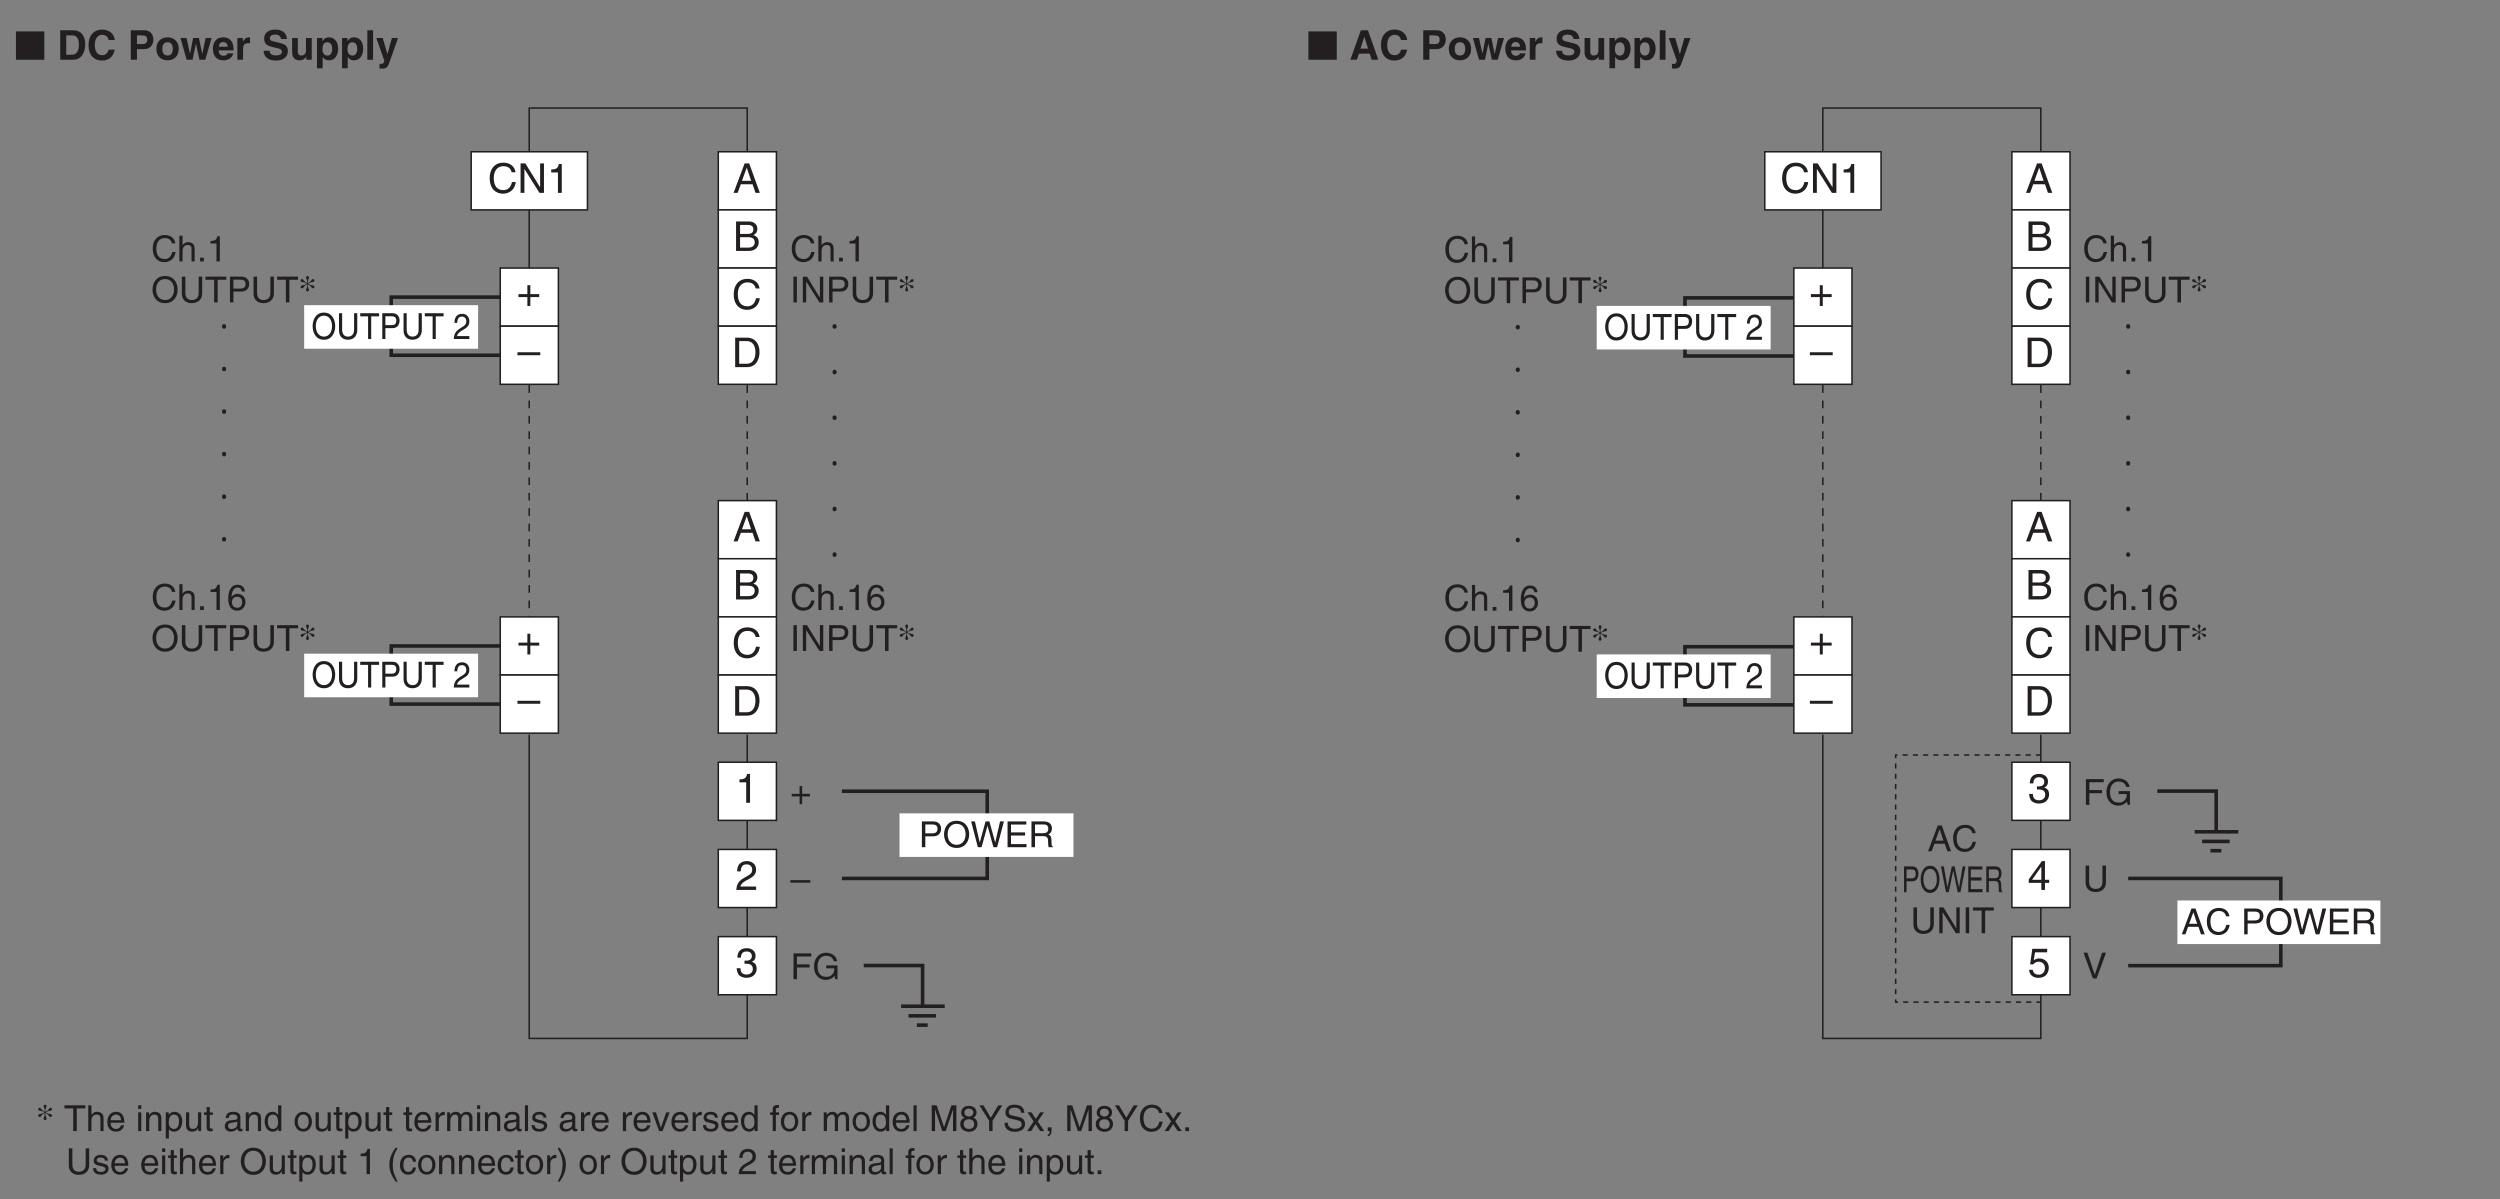 <?xml version="1.0" encoding="UTF-8"?>
<svg xmlns="http://www.w3.org/2000/svg" xmlns:xlink="http://www.w3.org/1999/xlink" width="487.56pt" height="233.86pt" viewBox="0 0 487.56 233.86" version="1.2">
<rect x="0" y="0" width="487.56" height="233.86" fill="#808080" stroke="none"/>
<defs>
<g>
<symbol overflow="visible" id="glyph0-0">
<path style="stroke:none;" d="M 0 0 L 4 0 L 4 -5.594 L 0 -5.594 Z M 2 -3.156 L 0.641 -5.203 L 3.359 -5.203 Z M 2.234 -2.797 L 3.594 -4.844 L 3.594 -0.766 Z M 0.641 -0.406 L 2 -2.438 L 3.359 -0.406 Z M 0.406 -4.844 L 1.766 -2.797 L 0.406 -0.766 Z M 0.406 -4.844 "/>
</symbol>
<symbol overflow="visible" id="glyph0-1">
<path style="stroke:none;" d="M 3.812 -1.672 L 4.391 0 L 5.234 0 L 3.156 -5.75 L 2.266 -5.75 L 0.109 0 L 0.906 0 L 1.516 -1.672 Z M 1.75 -2.359 L 2.672 -4.891 L 2.688 -4.891 L 3.531 -2.359 Z M 1.75 -2.359 "/>
</symbol>
<symbol overflow="visible" id="glyph0-2">
<path style="stroke:none;" d="M 1.375 -5.078 L 2.781 -5.078 C 3.641 -5.078 3.969 -4.781 3.969 -4.234 C 3.969 -3.531 3.516 -3.312 2.766 -3.312 L 1.375 -3.312 Z M 0.594 0 L 3.062 0 C 4.344 0 5.016 -0.781 5.016 -1.703 C 5.016 -2.688 4.359 -2.938 3.969 -3.094 C 4.609 -3.391 4.75 -3.922 4.75 -4.297 C 4.75 -5.078 4.188 -5.75 3.125 -5.75 L 0.594 -5.75 Z M 1.375 -2.688 L 2.891 -2.688 C 3.531 -2.688 4.234 -2.516 4.234 -1.719 C 4.234 -1.078 3.828 -0.656 3.031 -0.656 L 1.375 -0.656 Z M 1.375 -2.688 "/>
</symbol>
<symbol overflow="visible" id="glyph0-3">
<path style="stroke:none;" d="M 5.391 -4.016 C 5.281 -4.969 4.516 -5.891 3.031 -5.891 C 1.359 -5.891 0.359 -4.672 0.359 -2.906 C 0.359 -0.703 1.625 0.156 2.938 0.156 C 3.375 0.156 5.125 0.062 5.453 -2.109 L 4.703 -2.109 C 4.438 -0.781 3.562 -0.531 3.062 -0.531 C 1.625 -0.531 1.156 -1.578 1.156 -2.922 C 1.156 -4.438 1.984 -5.203 3.031 -5.203 C 3.578 -5.203 4.422 -5.031 4.641 -4.016 Z M 5.391 -4.016 "/>
</symbol>
<symbol overflow="visible" id="glyph0-4">
<path style="stroke:none;" d="M 0.641 0 L 2.938 0 C 4.828 0 5.391 -1.656 5.391 -2.953 C 5.391 -4.609 4.469 -5.75 2.969 -5.75 L 0.641 -5.75 Z M 1.422 -5.078 L 2.875 -5.078 C 3.922 -5.078 4.594 -4.359 4.594 -2.906 C 4.594 -1.453 3.938 -0.656 2.922 -0.656 L 1.422 -0.656 Z M 1.422 -5.078 "/>
</symbol>
<symbol overflow="visible" id="glyph0-5">
<path style="stroke:none;" d="M 4.422 -1.109 L 4.406 -1.109 L 1.531 -5.75 L 0.609 -5.75 L 0.609 0 L 1.359 0 L 1.359 -4.641 L 1.375 -4.641 L 4.297 0 L 5.172 0 L 5.172 -5.75 L 4.422 -5.75 Z M 4.422 -1.109 "/>
</symbol>
<symbol overflow="visible" id="glyph0-6">
<path style="stroke:none;" d="M 2.875 -5.625 L 2.312 -5.625 C 2.094 -4.703 1.719 -4.609 0.812 -4.547 L 0.812 -3.984 L 2.125 -3.984 L 2.125 0 L 2.875 0 Z M 2.875 -5.625 "/>
</symbol>
<symbol overflow="visible" id="glyph0-7">
<path style="stroke:none;" d="M 2.047 -2.312 L 0.312 -2.312 L 0.312 -1.734 L 2.047 -1.734 L 2.047 0 L 2.625 0 L 2.625 -1.734 L 4.359 -1.734 L 4.359 -2.312 L 2.625 -2.312 L 2.625 -4.047 L 2.047 -4.047 Z M 2.047 -2.312 "/>
</symbol>
<symbol overflow="visible" id="glyph0-8">
<path style="stroke:none;" d="M 4.453 -2.5 L 0 -2.5 L 0 -1.922 L 4.453 -1.922 Z M 4.453 -2.5 "/>
</symbol>
<symbol overflow="visible" id="glyph0-9">
<path style="stroke:none;" d="M 4.188 -1.375 L 4.188 -1.969 L 3.359 -1.969 L 3.359 -5.625 L 2.781 -5.625 L 0.203 -2.062 L 0.203 -1.375 L 2.656 -1.375 L 2.656 0 L 3.359 0 L 3.359 -1.375 Z M 2.641 -4.531 L 2.656 -4.531 L 2.656 -1.969 L 0.844 -1.969 Z M 2.641 -4.531 "/>
</symbol>
<symbol overflow="visible" id="glyph0-10">
<path style="stroke:none;" d="M 1.422 -4.812 L 3.797 -4.812 L 3.797 -5.5 L 0.891 -5.5 L 0.469 -2.484 L 1.078 -2.453 C 1.344 -2.797 1.703 -2.984 2.109 -2.984 C 2.812 -2.984 3.359 -2.547 3.359 -1.75 C 3.359 -1.047 2.906 -0.453 2.172 -0.453 C 1.547 -0.453 1.062 -0.75 0.984 -1.406 L 0.25 -1.406 C 0.391 -0.141 1.344 0.156 2.078 0.156 C 3.828 0.156 4.109 -1.203 4.109 -1.828 C 4.109 -2.984 3.172 -3.625 2.266 -3.625 C 1.766 -3.625 1.422 -3.453 1.172 -3.266 Z M 1.422 -4.812 "/>
</symbol>
<symbol overflow="visible" id="glyph0-11">
<path style="stroke:none;" d="M 1.797 -2.594 C 1.891 -2.594 2.016 -2.594 2.109 -2.594 C 2.594 -2.594 3.422 -2.516 3.422 -1.562 C 3.422 -0.922 2.922 -0.484 2.203 -0.484 C 1.156 -0.484 1.031 -1.188 1 -1.719 L 0.266 -1.719 C 0.312 -1.078 0.484 -0.422 1.109 -0.094 C 1.391 0.047 1.734 0.156 2.156 0.156 C 3.578 0.156 4.172 -0.734 4.172 -1.656 C 4.172 -2.406 3.781 -2.797 3.234 -2.969 L 3.234 -2.984 C 3.547 -3.078 3.953 -3.422 3.953 -4.141 C 3.953 -5 3.312 -5.625 2.219 -5.625 C 0.75 -5.625 0.406 -4.609 0.406 -3.781 L 1.094 -3.781 C 1.125 -4.172 1.188 -4.984 2.188 -4.984 C 3.031 -4.984 3.234 -4.438 3.234 -4.109 C 3.234 -3.406 2.703 -3.188 2.156 -3.188 C 2.047 -3.188 1.906 -3.188 1.797 -3.203 Z M 1.797 -2.594 "/>
</symbol>
<symbol overflow="visible" id="glyph0-12">
<path style="stroke:none;" d="M 1.062 -3.609 C 1.078 -4 1.125 -4.984 2.188 -4.984 C 3.016 -4.984 3.297 -4.422 3.297 -3.969 C 3.297 -3.234 2.875 -3.016 2.266 -2.656 L 1.531 -2.234 C 0.781 -1.797 0.25 -1.172 0.203 0 L 4.062 0 L 4.062 -0.656 L 1 -0.656 C 1.031 -0.875 1.203 -1.312 1.969 -1.75 L 2.547 -2.062 C 3.391 -2.516 4.062 -2.938 4.062 -3.938 C 4.062 -4.984 3.266 -5.625 2.297 -5.625 C 1.688 -5.625 0.359 -5.438 0.359 -3.609 Z M 1.062 -3.609 "/>
</symbol>
<symbol overflow="visible" id="glyph1-0">
<path style="stroke:none;" d="M 0 0 L 3.5 0 L 3.5 -4.906 L 0 -4.906 Z M 1.75 -2.766 L 0.562 -4.547 L 2.938 -4.547 Z M 1.953 -2.453 L 3.156 -4.234 L 3.156 -0.672 Z M 0.562 -0.344 L 1.75 -2.141 L 2.938 -0.344 Z M 0.344 -4.234 L 1.547 -2.453 L 0.344 -0.672 Z M 0.344 -4.234 "/>
</symbol>
<symbol overflow="visible" id="glyph1-1">
<path style="stroke:none;" d="M 4.719 -3.516 C 4.625 -4.359 3.953 -5.156 2.656 -5.156 C 1.188 -5.156 0.312 -4.094 0.312 -2.547 C 0.312 -0.609 1.422 0.141 2.562 0.141 C 2.953 0.141 4.484 0.047 4.766 -1.844 L 4.109 -1.844 C 3.875 -0.672 3.109 -0.469 2.672 -0.469 C 1.422 -0.469 1.016 -1.375 1.016 -2.562 C 1.016 -3.891 1.75 -4.562 2.656 -4.562 C 3.141 -4.562 3.875 -4.391 4.062 -3.516 Z M 4.719 -3.516 "/>
</symbol>
<symbol overflow="visible" id="glyph1-2">
<path style="stroke:none;" d="M 3.438 -2.484 C 3.438 -3.531 2.719 -3.766 2.156 -3.766 C 1.562 -3.766 1.266 -3.406 1.078 -3.172 L 1.078 -5.031 L 0.453 -5.031 L 0.453 0 L 1.078 0 L 1.078 -2 C 1.078 -2.922 1.594 -3.219 2.094 -3.219 C 2.688 -3.219 2.828 -2.891 2.828 -2.391 L 2.828 0 L 3.438 0 Z M 3.438 -2.484 "/>
</symbol>
<symbol overflow="visible" id="glyph1-3">
<path style="stroke:none;" d="M 1.344 -0.734 L 0.609 -0.734 L 0.609 0 L 1.344 0 Z M 1.344 -0.734 "/>
</symbol>
<symbol overflow="visible" id="glyph1-4">
<path style="stroke:none;" d="M 2.516 -4.922 L 2.031 -4.922 C 1.828 -4.109 1.5 -4.031 0.703 -3.984 L 0.703 -3.5 L 1.859 -3.5 L 1.859 0 L 2.516 0 Z M 2.516 -4.922 "/>
</symbol>
<symbol overflow="visible" id="glyph1-5">
<path style="stroke:none;" d="M 1.312 -5.031 L 0.641 -5.031 L 0.641 0 L 1.312 0 Z M 1.312 -5.031 "/>
</symbol>
<symbol overflow="visible" id="glyph1-6">
<path style="stroke:none;" d="M 3.859 -0.969 L 3.844 -0.969 L 1.344 -5.031 L 0.531 -5.031 L 0.531 0 L 1.188 0 L 1.188 -4.062 L 1.203 -4.062 L 3.766 0 L 4.516 0 L 4.516 -5.031 L 3.859 -5.031 Z M 3.859 -0.969 "/>
</symbol>
<symbol overflow="visible" id="glyph1-7">
<path style="stroke:none;" d="M 1.281 -4.438 L 2.656 -4.438 C 3.219 -4.438 3.656 -4.234 3.656 -3.609 C 3.656 -2.922 3.234 -2.703 2.625 -2.703 L 1.281 -2.703 Z M 1.281 -2.125 L 2.859 -2.125 C 3.953 -2.125 4.359 -2.906 4.359 -3.609 C 4.359 -4.422 3.797 -5.031 2.859 -5.031 L 0.609 -5.031 L 0.609 0 L 1.281 0 Z M 1.281 -2.125 "/>
</symbol>
<symbol overflow="visible" id="glyph1-8">
<path style="stroke:none;" d="M 3.828 -5.031 L 3.828 -1.844 C 3.828 -0.75 3.125 -0.469 2.5 -0.469 C 1.891 -0.469 1.234 -0.766 1.234 -1.859 L 1.234 -5.031 L 0.547 -5.031 L 0.547 -1.672 C 0.547 -0.734 1.141 0.141 2.484 0.141 C 3.859 0.141 4.516 -0.734 4.516 -1.766 L 4.516 -5.031 Z M 3.828 -5.031 "/>
</symbol>
<symbol overflow="visible" id="glyph1-9">
<path style="stroke:none;" d="M 0.094 -4.422 L 1.797 -4.422 L 1.797 0 L 2.484 0 L 2.484 -4.422 L 4.172 -4.422 L 4.172 -5.031 L 0.094 -5.031 Z M 0.094 -4.422 "/>
</symbol>
<symbol overflow="visible" id="glyph1-10">
<path style="stroke:none;" d="M 3.516 -3.609 C 3.453 -4.609 2.656 -4.922 2.094 -4.922 C 0.609 -4.922 0.266 -3.359 0.266 -2.281 C 0.266 -1.641 0.344 -1.047 0.641 -0.578 C 1 -0.031 1.531 0.141 1.906 0.141 C 2.609 0.141 2.891 -0.062 3.156 -0.344 C 3.5 -0.703 3.625 -1.078 3.625 -1.578 C 3.625 -2.75 2.688 -3.141 2.094 -3.141 C 1.406 -3.141 1.078 -2.797 0.922 -2.531 L 0.906 -2.547 C 0.906 -3.062 1.109 -4.375 2.078 -4.375 C 2.609 -4.375 2.844 -4.047 2.922 -3.609 Z M 0.984 -1.516 C 0.984 -2.094 1.312 -2.578 2 -2.578 C 2.766 -2.578 2.984 -1.984 2.984 -1.547 C 2.984 -0.875 2.609 -0.422 2.016 -0.422 C 1.297 -0.422 0.984 -0.984 0.984 -1.516 Z M 0.984 -1.516 "/>
</symbol>
<symbol overflow="visible" id="glyph1-11">
<path style="stroke:none;" d="M 3.344 -1.469 L 3.844 0 L 4.578 0 L 2.766 -5.031 L 1.984 -5.031 L 0.094 0 L 0.797 0 L 1.328 -1.469 Z M 1.531 -2.062 L 2.344 -4.281 L 2.359 -4.281 L 3.094 -2.062 Z M 1.531 -2.062 "/>
</symbol>
<symbol overflow="visible" id="glyph1-12">
<path style="stroke:none;" d="M 1.281 -2.281 L 3.75 -2.281 L 3.75 -2.891 L 1.281 -2.891 L 1.281 -4.422 L 4.078 -4.422 L 4.078 -5.031 L 0.609 -5.031 L 0.609 0 L 1.281 0 Z M 1.281 -2.281 "/>
</symbol>
<symbol overflow="visible" id="glyph1-13">
<path style="stroke:none;" d="M 2.719 -2.109 L 4.297 -2.109 C 4.297 -1.562 4.172 -1.125 3.734 -0.766 C 3.359 -0.469 2.969 -0.453 2.703 -0.453 C 1.375 -0.453 1.031 -1.5 1.031 -2.516 C 1.031 -3.844 1.781 -4.562 2.688 -4.562 C 3.234 -4.562 3.969 -4.375 4.188 -3.5 L 4.844 -3.5 C 4.703 -4.625 3.656 -5.156 2.719 -5.156 C 1.078 -5.156 0.344 -3.781 0.344 -2.562 C 0.344 -2.016 0.359 -1.156 1.125 -0.438 C 1.391 -0.188 1.812 0.141 2.672 0.141 C 3.359 0.141 3.984 -0.172 4.328 -0.656 L 4.484 0 L 4.922 0 L 4.922 -2.688 L 2.719 -2.688 Z M 2.719 -2.109 "/>
</symbol>
<symbol overflow="visible" id="glyph1-14">
<path style="stroke:none;" d="M 2.344 -0.734 L 2.328 -0.734 L 0.891 -5.031 L 0.141 -5.031 L 1.969 0 L 2.688 0 L 4.531 -5.031 L 3.766 -5.031 Z M 2.344 -0.734 "/>
</symbol>
<symbol overflow="visible" id="glyph1-15">
<path style="stroke:none;" d=""/>
</symbol>
<symbol overflow="visible" id="glyph1-16">
<path style="stroke:none;" d="M 4.469 -2.516 C 4.469 -1.328 3.812 -0.469 2.719 -0.469 C 1.625 -0.469 0.969 -1.328 0.969 -2.516 C 0.969 -3.703 1.625 -4.562 2.719 -4.562 C 3.812 -4.562 4.469 -3.703 4.469 -2.516 Z M 5.172 -2.516 C 5.172 -3.594 4.594 -5.156 2.719 -5.156 C 0.844 -5.156 0.266 -3.594 0.266 -2.516 C 0.266 -1.422 0.844 0.141 2.719 0.141 C 4.594 0.141 5.172 -1.422 5.172 -2.516 Z M 5.172 -2.516 "/>
</symbol>
<symbol overflow="visible" id="glyph1-17">
<path style="stroke:none;" d="M 3.297 -4.172 L 3.312 -4.172 L 4.453 0 L 5.172 0 L 6.5 -5.031 L 5.75 -5.031 L 4.812 -0.938 L 4.797 -0.938 L 3.672 -5.031 L 2.922 -5.031 L 1.797 -0.938 L 1.781 -0.938 L 0.844 -5.031 L 0.109 -5.031 L 1.422 0 L 2.141 0 Z M 3.297 -4.172 "/>
</symbol>
<symbol overflow="visible" id="glyph1-18">
<path style="stroke:none;" d="M 4.312 -0.609 L 1.281 -0.609 L 1.281 -2.281 L 4.031 -2.281 L 4.031 -2.891 L 1.281 -2.891 L 1.281 -4.422 L 4.266 -4.422 L 4.266 -5.031 L 0.609 -5.031 L 0.609 0 L 4.312 0 Z M 4.312 -0.609 "/>
</symbol>
<symbol overflow="visible" id="glyph1-19">
<path style="stroke:none;" d="M 1.297 -2.156 L 2.938 -2.156 C 3.75 -2.156 3.844 -1.672 3.844 -1.266 C 3.844 -1.078 3.859 -0.312 3.953 0 L 4.781 0 L 4.781 -0.109 C 4.578 -0.234 4.547 -0.344 4.531 -0.609 L 4.5 -1.531 C 4.469 -2.219 4.172 -2.359 3.891 -2.469 C 4.219 -2.656 4.594 -2.938 4.594 -3.672 C 4.594 -4.734 3.766 -5.031 2.938 -5.031 L 0.609 -5.031 L 0.609 0 L 1.297 0 Z M 1.297 -4.438 L 2.984 -4.438 C 3.328 -4.438 3.891 -4.375 3.891 -3.609 C 3.891 -2.859 3.359 -2.734 2.875 -2.734 L 1.297 -2.734 Z M 1.297 -4.438 "/>
</symbol>
<symbol overflow="visible" id="glyph1-20">
<path style="stroke:none;" d="M 1.797 -2.016 L 0.266 -2.016 L 0.266 -1.516 L 1.797 -1.516 L 1.797 0 L 2.297 0 L 2.297 -1.516 L 3.812 -1.516 L 3.812 -2.016 L 2.297 -2.016 L 2.297 -3.531 L 1.797 -3.531 Z M 1.797 -2.016 "/>
</symbol>
<symbol overflow="visible" id="glyph1-21">
<path style="stroke:none;" d="M 3.891 -2.188 L 0 -2.188 L 0 -1.688 L 3.891 -1.688 Z M 3.891 -2.188 "/>
</symbol>
<symbol overflow="visible" id="glyph1-22">
<path style="stroke:none;" d="M 2.953 -1.141 C 2.922 -0.875 2.578 -0.422 2 -0.422 C 1.297 -0.422 0.938 -0.875 0.938 -1.625 L 3.609 -1.625 C 3.609 -2.922 3.094 -3.766 2.031 -3.766 C 0.828 -3.766 0.281 -2.859 0.281 -1.734 C 0.281 -0.672 0.891 0.109 1.922 0.109 C 2.5 0.109 2.75 -0.031 2.906 -0.141 C 3.375 -0.453 3.547 -0.969 3.562 -1.141 Z M 0.938 -2.125 C 0.938 -2.688 1.391 -3.219 1.953 -3.219 C 2.703 -3.219 2.938 -2.688 2.969 -2.125 Z M 0.938 -2.125 "/>
</symbol>
<symbol overflow="visible" id="glyph1-23">
<path style="stroke:none;" d="M 1.078 -3.656 L 0.469 -3.656 L 0.469 0 L 1.078 0 Z M 1.078 -4.328 L 1.078 -5.031 L 0.469 -5.031 L 0.469 -4.328 Z M 1.078 -4.328 "/>
</symbol>
<symbol overflow="visible" id="glyph1-24">
<path style="stroke:none;" d="M 3.438 -2.484 C 3.438 -3.531 2.719 -3.766 2.156 -3.766 C 1.531 -3.766 1.188 -3.344 1.047 -3.141 L 1.031 -3.141 L 1.031 -3.656 L 0.453 -3.656 L 0.453 0 L 1.078 0 L 1.078 -2 C 1.078 -2.984 1.688 -3.219 2.031 -3.219 C 2.641 -3.219 2.828 -2.891 2.828 -2.25 L 2.828 0 L 3.438 0 Z M 3.438 -2.484 "/>
</symbol>
<symbol overflow="visible" id="glyph1-25">
<path style="stroke:none;" d="M 1 -1.656 C 1 -2.25 1.094 -3.219 1.984 -3.219 C 2.938 -3.219 2.984 -2.312 2.984 -1.844 C 2.984 -1.031 2.672 -0.422 2 -0.422 C 1.609 -0.422 1 -0.688 1 -1.656 Z M 0.406 1.453 L 1.016 1.453 L 1.016 -0.391 L 1.031 -0.391 C 1.203 -0.125 1.516 0.109 2.016 0.109 C 3.25 0.109 3.625 -1.062 3.625 -1.938 C 3.625 -2.969 3.062 -3.766 2.094 -3.766 C 1.422 -3.766 1.141 -3.359 1 -3.141 L 0.984 -3.141 L 0.984 -3.656 L 0.406 -3.656 Z M 0.406 1.453 "/>
</symbol>
<symbol overflow="visible" id="glyph1-26">
<path style="stroke:none;" d="M 3.422 0 L 3.422 -3.656 L 2.812 -3.656 L 2.812 -1.641 C 2.812 -1.109 2.578 -0.422 1.797 -0.422 C 1.406 -0.422 1.094 -0.625 1.094 -1.234 L 1.094 -3.656 L 0.469 -3.656 L 0.469 -1.031 C 0.469 -0.156 1.125 0.109 1.672 0.109 C 2.25 0.109 2.562 -0.125 2.828 -0.547 L 2.844 -0.531 L 2.844 0 Z M 3.422 0 "/>
</symbol>
<symbol overflow="visible" id="glyph1-27">
<path style="stroke:none;" d="M 1.797 -3.156 L 1.797 -3.656 L 1.219 -3.656 L 1.219 -4.688 L 0.594 -4.688 L 0.594 -3.656 L 0.094 -3.656 L 0.094 -3.156 L 0.594 -3.156 L 0.594 -0.734 C 0.594 -0.297 0.734 0.047 1.344 0.047 C 1.406 0.047 1.578 0.016 1.797 0 L 1.797 -0.484 L 1.578 -0.484 C 1.453 -0.484 1.219 -0.484 1.219 -0.766 L 1.219 -3.156 Z M 1.797 -3.156 "/>
</symbol>
<symbol overflow="visible" id="glyph1-28">
<path style="stroke:none;" d="M 1 -2.547 C 1.047 -2.828 1.141 -3.25 1.844 -3.25 C 2.422 -3.25 2.703 -3.047 2.703 -2.656 C 2.703 -2.297 2.531 -2.234 2.375 -2.219 L 1.359 -2.094 C 0.344 -1.969 0.25 -1.266 0.25 -0.953 C 0.25 -0.328 0.734 0.109 1.406 0.109 C 2.109 0.109 2.484 -0.234 2.719 -0.484 C 2.75 -0.203 2.828 0.062 3.375 0.062 C 3.516 0.062 3.609 0.031 3.703 0 L 3.703 -0.453 C 3.641 -0.438 3.562 -0.422 3.5 -0.422 C 3.375 -0.422 3.297 -0.484 3.297 -0.641 L 3.297 -2.75 C 3.297 -3.688 2.234 -3.766 1.953 -3.766 C 1.047 -3.766 0.469 -3.422 0.438 -2.547 Z M 2.688 -1.266 C 2.688 -0.781 2.125 -0.406 1.547 -0.406 C 1.094 -0.406 0.891 -0.641 0.891 -1.047 C 0.891 -1.5 1.375 -1.594 1.672 -1.641 C 2.438 -1.734 2.594 -1.797 2.688 -1.875 Z M 2.688 -1.266 "/>
</symbol>
<symbol overflow="visible" id="glyph1-29">
<path style="stroke:none;" d="M 3.5 -5.031 L 2.875 -5.031 L 2.875 -3.188 L 2.859 -3.141 C 2.719 -3.359 2.438 -3.766 1.766 -3.766 C 0.797 -3.766 0.25 -2.969 0.25 -1.938 C 0.25 -1.062 0.609 0.109 1.859 0.109 C 2.219 0.109 2.625 0 2.891 -0.5 L 2.906 -0.5 L 2.906 0 L 3.5 0 Z M 0.875 -1.844 C 0.875 -2.312 0.938 -3.219 1.891 -3.219 C 2.766 -3.219 2.875 -2.25 2.875 -1.656 C 2.875 -0.688 2.266 -0.422 1.875 -0.422 C 1.203 -0.422 0.875 -1.031 0.875 -1.844 Z M 0.875 -1.844 "/>
</symbol>
<symbol overflow="visible" id="glyph1-30">
<path style="stroke:none;" d="M 0.25 -1.828 C 0.25 -0.891 0.781 0.094 1.953 0.094 C 3.109 0.094 3.641 -0.891 3.641 -1.828 C 3.641 -2.781 3.109 -3.766 1.953 -3.766 C 0.781 -3.766 0.25 -2.781 0.25 -1.828 Z M 0.875 -1.828 C 0.875 -2.328 1.062 -3.234 1.953 -3.234 C 2.828 -3.234 3.016 -2.328 3.016 -1.828 C 3.016 -1.344 2.828 -0.438 1.953 -0.438 C 1.062 -0.438 0.875 -1.344 0.875 -1.828 Z M 0.875 -1.828 "/>
</symbol>
<symbol overflow="visible" id="glyph1-31">
<path style="stroke:none;" d="M 1.156 -2.125 C 1.156 -2.656 1.516 -3.109 2.094 -3.109 L 2.328 -3.109 L 2.328 -3.75 C 2.281 -3.766 2.234 -3.766 2.156 -3.766 C 1.703 -3.766 1.375 -3.484 1.141 -3.047 L 1.125 -3.047 L 1.125 -3.656 L 0.531 -3.656 L 0.531 0 L 1.156 0 Z M 1.156 -2.125 "/>
</symbol>
<symbol overflow="visible" id="glyph1-32">
<path style="stroke:none;" d="M 0.453 0 L 1.078 0 L 1.078 -2 C 1.078 -2.984 1.688 -3.219 2.031 -3.219 C 2.484 -3.219 2.609 -2.844 2.609 -2.531 L 2.609 0 L 3.234 0 L 3.234 -2.234 C 3.234 -2.719 3.562 -3.219 4.094 -3.219 C 4.609 -3.219 4.766 -2.875 4.766 -2.359 L 4.766 0 L 5.391 0 L 5.391 -2.531 C 5.391 -3.562 4.641 -3.766 4.25 -3.766 C 3.688 -3.766 3.438 -3.516 3.125 -3.172 C 3.031 -3.359 2.812 -3.766 2.156 -3.766 C 1.5 -3.766 1.188 -3.344 1.047 -3.141 L 1.031 -3.141 L 1.031 -3.656 L 0.453 -3.656 Z M 0.453 0 "/>
</symbol>
<symbol overflow="visible" id="glyph1-33">
<path style="stroke:none;" d="M 1.078 -5.031 L 0.469 -5.031 L 0.469 0 L 1.078 0 Z M 1.078 -5.031 "/>
</symbol>
<symbol overflow="visible" id="glyph1-34">
<path style="stroke:none;" d="M 3.125 -2.625 C 3.125 -2.797 3.031 -3.766 1.734 -3.766 C 1.016 -3.766 0.344 -3.406 0.344 -2.594 C 0.344 -2.094 0.672 -1.828 1.188 -1.703 L 1.906 -1.531 C 2.422 -1.406 2.625 -1.297 2.625 -1.016 C 2.625 -0.609 2.234 -0.422 1.797 -0.422 C 0.922 -0.422 0.844 -0.891 0.812 -1.172 L 0.219 -1.172 C 0.25 -0.734 0.344 0.109 1.797 0.109 C 2.625 0.109 3.25 -0.344 3.25 -1.109 C 3.25 -1.609 2.984 -1.891 2.219 -2.078 L 1.609 -2.219 C 1.125 -2.344 0.938 -2.422 0.938 -2.719 C 0.938 -3.172 1.484 -3.234 1.672 -3.234 C 2.438 -3.234 2.531 -2.844 2.531 -2.625 Z M 3.125 -2.625 "/>
</symbol>
<symbol overflow="visible" id="glyph1-35">
<path style="stroke:none;" d="M 1.734 -0.672 L 1.719 -0.672 L 0.766 -3.656 L 0.062 -3.656 L 1.391 0 L 2.047 0 L 3.438 -3.656 L 2.766 -3.656 Z M 1.734 -0.672 "/>
</symbol>
<symbol overflow="visible" id="glyph1-36">
<path style="stroke:none;" d="M 1.828 -3.156 L 1.828 -3.656 L 1.219 -3.656 L 1.219 -4.109 C 1.219 -4.406 1.312 -4.547 1.578 -4.547 C 1.656 -4.547 1.75 -4.531 1.828 -4.531 L 1.828 -5.078 C 1.734 -5.094 1.641 -5.094 1.547 -5.094 C 0.953 -5.094 0.609 -4.844 0.609 -4.297 L 0.609 -3.656 L 0.094 -3.656 L 0.094 -3.156 L 0.609 -3.156 L 0.609 0 L 1.219 0 L 1.219 -3.156 Z M 1.828 -3.156 "/>
</symbol>
<symbol overflow="visible" id="glyph1-37">
<path style="stroke:none;" d="M 5.328 0 L 5.328 -5.031 L 4.359 -5.031 L 2.938 -0.781 L 2.922 -0.781 L 1.484 -5.031 L 0.516 -5.031 L 0.516 0 L 1.172 0 L 1.172 -2.969 C 1.172 -3.109 1.156 -3.75 1.156 -4.219 L 1.172 -4.219 L 2.578 0 L 3.25 0 L 4.672 -4.219 L 4.688 -4.219 C 4.688 -3.75 4.672 -3.109 4.672 -2.969 L 4.672 0 Z M 5.328 0 "/>
</symbol>
<symbol overflow="visible" id="glyph1-38">
<path style="stroke:none;" d="M 3.438 -3.656 C 3.438 -4.234 3.016 -4.922 1.922 -4.922 C 0.75 -4.922 0.438 -4.078 0.438 -3.562 C 0.438 -3.109 0.672 -2.766 1.094 -2.609 C 0.578 -2.406 0.266 -2.016 0.266 -1.406 C 0.266 -1.172 0.266 -0.641 0.766 -0.25 C 1.156 0.062 1.688 0.141 1.953 0.141 C 3.109 0.141 3.625 -0.625 3.625 -1.422 C 3.625 -1.797 3.484 -2.344 2.812 -2.625 C 3.031 -2.734 3.438 -2.953 3.438 -3.656 Z M 1.938 -2.312 C 2.5 -2.312 2.969 -2.016 2.969 -1.344 C 2.969 -0.578 2.422 -0.422 1.969 -0.422 C 1.125 -0.422 0.922 -1.016 0.922 -1.406 C 0.922 -1.859 1.25 -2.312 1.938 -2.312 Z M 1.938 -2.844 C 1.484 -2.844 1.078 -3.125 1.078 -3.594 C 1.078 -3.906 1.234 -4.375 1.891 -4.375 C 2.609 -4.375 2.812 -3.938 2.812 -3.641 C 2.812 -3.188 2.469 -2.844 1.938 -2.844 Z M 1.938 -2.844 "/>
</symbol>
<symbol overflow="visible" id="glyph1-39">
<path style="stroke:none;" d="M 2.672 -2.016 L 4.578 -5.031 L 3.766 -5.031 L 2.328 -2.609 L 0.891 -5.031 L 0.094 -5.031 L 2 -2.016 L 2 0 L 2.672 0 Z M 2.672 -2.016 "/>
</symbol>
<symbol overflow="visible" id="glyph1-40">
<path style="stroke:none;" d="M 4.203 -3.562 C 4.172 -4.109 4 -5.156 2.234 -5.156 C 1.016 -5.156 0.516 -4.391 0.516 -3.609 C 0.516 -2.734 1.25 -2.5 1.578 -2.422 L 2.609 -2.188 C 3.438 -1.984 3.688 -1.812 3.688 -1.297 C 3.688 -0.578 2.859 -0.453 2.359 -0.453 C 1.719 -0.453 0.984 -0.719 0.984 -1.625 L 0.344 -1.625 C 0.344 -1.156 0.422 -0.734 0.859 -0.344 C 1.078 -0.141 1.438 0.141 2.375 0.141 C 3.234 0.141 4.344 -0.203 4.344 -1.391 C 4.344 -2.188 3.844 -2.578 3.203 -2.734 L 1.766 -3.062 C 1.469 -3.125 1.172 -3.266 1.172 -3.703 C 1.172 -4.453 1.891 -4.578 2.312 -4.578 C 2.891 -4.578 3.531 -4.328 3.562 -3.562 Z M 4.203 -3.562 "/>
</symbol>
<symbol overflow="visible" id="glyph1-41">
<path style="stroke:none;" d="M 2.141 -1.891 L 3.375 -3.656 L 2.625 -3.656 L 1.781 -2.375 L 0.938 -3.656 L 0.141 -3.656 L 1.359 -1.891 L 0.078 0 L 0.859 0 L 1.734 -1.375 L 2.641 0 L 3.438 0 Z M 2.141 -1.891 "/>
</symbol>
<symbol overflow="visible" id="glyph1-42">
<path style="stroke:none;" d="M 0.609 0 L 0.984 0 C 0.984 0.328 0.906 0.672 0.609 0.703 L 0.609 1.031 C 0.75 1.016 1.344 0.891 1.344 -0.062 L 1.344 -0.734 L 0.609 -0.734 Z M 0.609 0 "/>
</symbol>
<symbol overflow="visible" id="glyph1-43">
<path style="stroke:none;" d="M 1.656 -5.125 C 0.906 -4.047 0.469 -3.062 0.469 -1.828 C 0.469 -0.516 0.953 0.359 1.688 1.453 L 2.094 1.453 C 1.531 0.344 1.141 -0.5 1.141 -1.656 C 1.141 -3.344 1.484 -4.016 2.094 -5.125 Z M 1.656 -5.125 "/>
</symbol>
<symbol overflow="visible" id="glyph1-44">
<path style="stroke:none;" d="M 3.344 -2.422 C 3.297 -3.062 2.922 -3.766 1.969 -3.766 C 0.75 -3.766 0.203 -2.859 0.203 -1.734 C 0.203 -0.672 0.812 0.109 1.844 0.109 C 2.922 0.109 3.281 -0.719 3.344 -1.297 L 2.75 -1.297 C 2.641 -0.734 2.281 -0.422 1.875 -0.422 C 1.016 -0.422 0.875 -1.203 0.875 -1.828 C 0.875 -2.484 1.109 -3.219 1.875 -3.219 C 2.391 -3.219 2.672 -2.922 2.75 -2.422 Z M 3.344 -2.422 "/>
</symbol>
<symbol overflow="visible" id="glyph1-45">
<path style="stroke:none;" d="M 0.672 1.453 C 1.422 0.375 1.859 -0.625 1.859 -1.859 C 1.859 -3.156 1.375 -4.031 0.656 -5.125 L 0.234 -5.125 C 0.797 -4.031 1.203 -3.172 1.203 -2.016 C 1.203 -0.344 0.844 0.328 0.25 1.453 Z M 0.672 1.453 "/>
</symbol>
<symbol overflow="visible" id="glyph1-46">
<path style="stroke:none;" d="M 0.922 -3.156 C 0.938 -3.5 0.984 -4.375 1.922 -4.375 C 2.641 -4.375 2.891 -3.875 2.891 -3.484 C 2.891 -2.828 2.516 -2.625 1.984 -2.328 L 1.344 -1.953 C 0.672 -1.562 0.219 -1.016 0.188 0 L 3.547 0 L 3.547 -0.578 L 0.875 -0.578 C 0.906 -0.766 1.047 -1.156 1.719 -1.531 L 2.234 -1.812 C 2.969 -2.203 3.547 -2.562 3.547 -3.453 C 3.547 -4.375 2.859 -4.922 2.016 -4.922 C 1.484 -4.922 0.312 -4.766 0.312 -3.156 Z M 0.922 -3.156 "/>
</symbol>
<symbol overflow="visible" id="glyph2-0">
<path style="stroke:none;" d="M 0 0 L 3.5 0 L 3.5 -4.906 L 0 -4.906 Z M 1.75 -2.766 L 0.562 -4.547 L 2.938 -4.547 Z M 1.953 -2.453 L 3.156 -4.234 L 3.156 -0.672 Z M 0.562 -0.344 L 1.75 -2.141 L 2.938 -0.344 Z M 0.344 -4.234 L 1.547 -2.453 L 0.344 -0.672 Z M 0.344 -4.234 "/>
</symbol>
<symbol overflow="visible" id="glyph2-1">
<path style="stroke:none;" d="M 1.344 -3.5 C 0.891 -3.234 0.406 -3.453 0.406 -3.016 C 0.406 -2.891 0.5 -2.75 0.688 -2.75 C 1 -2.75 0.891 -3.047 1.422 -3.391 L 1.625 -3.516 L 1.688 -3.5 L 1.688 -3.297 C 1.688 -2.828 1.469 -2.688 1.469 -2.438 C 1.469 -2.281 1.578 -2.141 1.75 -2.141 C 1.922 -2.141 2.031 -2.281 2.031 -2.438 C 2.031 -2.688 1.812 -2.828 1.812 -3.297 L 1.812 -3.5 L 1.875 -3.516 L 2.078 -3.391 C 2.609 -3.047 2.5 -2.75 2.812 -2.75 C 3 -2.75 3.094 -2.891 3.094 -3.016 C 3.094 -3.453 2.609 -3.234 2.156 -3.5 L 1.938 -3.609 L 1.938 -3.688 L 2.156 -3.812 C 2.609 -4.062 3.094 -3.844 3.094 -4.297 C 3.094 -4.422 3 -4.547 2.812 -4.547 C 2.5 -4.547 2.609 -4.25 2.078 -3.906 L 1.875 -3.797 L 1.812 -3.812 L 1.812 -4 C 1.812 -4.469 2.031 -4.609 2.031 -4.859 C 2.031 -5.031 1.922 -5.156 1.75 -5.156 C 1.578 -5.156 1.469 -5.031 1.469 -4.859 C 1.469 -4.609 1.688 -4.469 1.688 -4 L 1.688 -3.812 L 1.625 -3.797 L 1.422 -3.906 C 0.891 -4.25 1 -4.547 0.688 -4.547 C 0.5 -4.547 0.406 -4.422 0.406 -4.297 C 0.406 -3.844 0.891 -4.062 1.344 -3.812 L 1.562 -3.688 L 1.562 -3.609 Z M 1.344 -3.5 "/>
</symbol>
<symbol overflow="visible" id="glyph2-2">
<path style="stroke:none;" d=""/>
</symbol>
<symbol overflow="visible" id="glyph3-0">
<path style="stroke:none;" d="M 0 0 L 2.625 0 L 2.625 -4.906 L 0 -4.906 Z M 1.312 -2.766 L 0.422 -4.547 L 2.203 -4.547 Z M 1.469 -2.453 L 2.359 -4.234 L 2.359 -0.672 Z M 0.422 -0.344 L 1.312 -2.141 L 2.203 -0.344 Z M 0.266 -4.234 L 1.156 -2.453 L 0.266 -0.672 Z M 0.266 -4.234 "/>
</symbol>
<symbol overflow="visible" id="glyph3-1">
<path style="stroke:none;" d="M 0.953 -4.438 L 2 -4.438 C 2.422 -4.438 2.734 -4.234 2.734 -3.609 C 2.734 -2.922 2.438 -2.703 1.969 -2.703 L 0.953 -2.703 Z M 0.953 -2.125 L 2.141 -2.125 C 2.969 -2.125 3.266 -2.906 3.266 -3.609 C 3.266 -4.422 2.844 -5.031 2.141 -5.031 L 0.453 -5.031 L 0.453 0 L 0.953 0 Z M 0.953 -2.125 "/>
</symbol>
<symbol overflow="visible" id="glyph3-2">
<path style="stroke:none;" d="M 3.359 -2.516 C 3.359 -1.328 2.859 -0.469 2.047 -0.469 C 1.219 -0.469 0.734 -1.328 0.734 -2.516 C 0.734 -3.703 1.219 -4.562 2.047 -4.562 C 2.859 -4.562 3.359 -3.703 3.359 -2.516 Z M 3.875 -2.516 C 3.875 -3.594 3.453 -5.156 2.047 -5.156 C 0.641 -5.156 0.203 -3.594 0.203 -2.516 C 0.203 -1.422 0.641 0.141 2.047 0.141 C 3.453 0.141 3.875 -1.422 3.875 -2.516 Z M 3.875 -2.516 "/>
</symbol>
<symbol overflow="visible" id="glyph3-3">
<path style="stroke:none;" d="M 2.469 -4.172 L 2.484 -4.172 L 3.344 0 L 3.875 0 L 4.875 -5.031 L 4.312 -5.031 L 3.609 -0.938 L 3.594 -0.938 L 2.75 -5.031 L 2.188 -5.031 L 1.344 -0.938 L 0.641 -5.031 L 0.078 -5.031 L 1.062 0 L 1.594 0 Z M 2.469 -4.172 "/>
</symbol>
<symbol overflow="visible" id="glyph3-4">
<path style="stroke:none;" d="M 3.234 -0.609 L 0.953 -0.609 L 0.953 -2.281 L 3.031 -2.281 L 3.031 -2.891 L 0.953 -2.891 L 0.953 -4.422 L 3.203 -4.422 L 3.203 -5.031 L 0.453 -5.031 L 0.453 0 L 3.234 0 Z M 3.234 -0.609 "/>
</symbol>
<symbol overflow="visible" id="glyph3-5">
<path style="stroke:none;" d="M 0.969 -2.156 L 2.203 -2.156 C 2.812 -2.156 2.875 -1.672 2.875 -1.266 C 2.875 -1.078 2.891 -0.312 2.969 0 L 3.594 0 L 3.594 -0.109 C 3.438 -0.234 3.406 -0.344 3.406 -0.609 L 3.375 -1.531 C 3.344 -2.219 3.141 -2.359 2.922 -2.469 C 3.156 -2.656 3.438 -2.938 3.438 -3.672 C 3.438 -4.734 2.828 -5.031 2.203 -5.031 L 0.469 -5.031 L 0.469 0 L 0.969 0 Z M 0.969 -4.438 L 2.234 -4.438 C 2.5 -4.438 2.922 -4.375 2.922 -3.609 C 2.922 -2.859 2.531 -2.734 2.156 -2.734 L 0.969 -2.734 Z M 0.969 -4.438 "/>
</symbol>
<symbol overflow="visible" id="glyph4-0">
<path style="stroke:none;" d="M 0 0 L 4 0 L 4 -5.594 L 0 -5.594 Z M 2 -3.156 L 0.641 -5.203 L 3.359 -5.203 Z M 2.234 -2.797 L 3.594 -4.844 L 3.594 -0.766 Z M 0.641 -0.406 L 2 -2.438 L 3.359 -0.406 Z M 0.406 -4.844 L 1.766 -2.797 L 0.406 -0.766 Z M 0.406 -4.844 "/>
</symbol>
<symbol overflow="visible" id="glyph4-1">
<path style="stroke:none;" d="M 5.812 0 L 5.812 -5.531 L 0.281 -5.531 L 0.281 0 Z M 5.812 0 "/>
</symbol>
<symbol overflow="visible" id="glyph4-2">
<path style="stroke:none;" d=""/>
</symbol>
<symbol overflow="visible" id="glyph5-0">
<path style="stroke:none;" d="M 0 0 L 4 0 L 4 -5.594 L 0 -5.594 Z M 2 -3.156 L 0.641 -5.203 L 3.359 -5.203 Z M 2.234 -2.797 L 3.594 -4.844 L 3.594 -0.766 Z M 0.641 -0.406 L 2 -2.438 L 3.359 -0.406 Z M 0.406 -4.844 L 1.766 -2.797 L 0.406 -0.766 Z M 0.406 -4.844 "/>
</symbol>
<symbol overflow="visible" id="glyph5-1">
<path style="stroke:none;" d="M 0.609 0 L 3.094 0 C 4.984 0 5.484 -1.781 5.484 -3.016 C 5.484 -4.094 5.078 -5.75 3.141 -5.75 L 0.609 -5.75 Z M 1.781 -4.75 L 2.938 -4.75 C 3.453 -4.75 4.25 -4.609 4.25 -2.922 C 4.25 -1.969 3.922 -0.984 2.953 -0.984 L 1.781 -0.984 Z M 1.781 -4.75 "/>
</symbol>
<symbol overflow="visible" id="glyph5-2">
<path style="stroke:none;" d="M 5.469 -3.859 C 5.406 -4.719 4.719 -5.891 2.984 -5.891 C 1.516 -5.891 0.359 -4.875 0.359 -2.859 C 0.359 -0.875 1.453 0.156 2.969 0.156 C 4.422 0.156 5.234 -0.719 5.469 -1.969 L 4.266 -1.969 C 4.125 -1.266 3.656 -0.891 3 -0.891 C 1.984 -0.891 1.578 -1.812 1.578 -2.844 C 1.578 -4.469 2.422 -4.859 3 -4.859 C 3.984 -4.859 4.172 -4.203 4.266 -3.859 Z M 5.469 -3.859 "/>
</symbol>
<symbol overflow="visible" id="glyph5-3">
<path style="stroke:none;" d=""/>
</symbol>
<symbol overflow="visible" id="glyph5-4">
<path style="stroke:none;" d="M 1.812 -2.078 L 3.188 -2.078 C 4.734 -2.078 5.016 -3.391 5.016 -3.906 C 5.016 -5.031 4.344 -5.75 3.234 -5.75 L 0.609 -5.75 L 0.609 0 L 1.812 0 Z M 1.812 -3.062 L 1.812 -4.75 L 2.766 -4.75 C 3.5 -4.75 3.812 -4.516 3.812 -3.953 C 3.812 -3.703 3.812 -3.062 2.922 -3.062 Z M 1.812 -3.062 "/>
</symbol>
<symbol overflow="visible" id="glyph5-5">
<path style="stroke:none;" d="M 4.625 -2.125 C 4.625 -3.656 3.594 -4.375 2.453 -4.375 C 1.297 -4.375 0.266 -3.656 0.266 -2.125 C 0.266 -0.594 1.297 0.109 2.453 0.109 C 3.594 0.109 4.625 -0.594 4.625 -2.125 Z M 3.469 -2.125 C 3.469 -1.578 3.312 -0.828 2.453 -0.828 C 1.578 -0.828 1.422 -1.578 1.422 -2.125 C 1.422 -2.672 1.578 -3.422 2.453 -3.422 C 3.312 -3.422 3.469 -2.672 3.469 -2.125 Z M 3.469 -2.125 "/>
</symbol>
<symbol overflow="visible" id="glyph5-6">
<path style="stroke:none;" d="M 6.156 -4.25 L 5 -4.25 L 4.344 -1.203 L 4.312 -1.203 L 3.688 -4.25 L 2.547 -4.25 L 1.953 -1.203 L 1.938 -1.203 L 1.266 -4.25 L 0.078 -4.25 L 1.281 0 L 2.438 0 L 3.094 -3.109 L 3.109 -3.109 L 3.781 0 L 4.922 0 Z M 6.156 -4.25 "/>
</symbol>
<symbol overflow="visible" id="glyph5-7">
<path style="stroke:none;" d="M 3.031 -1.25 C 2.938 -0.938 2.609 -0.781 2.297 -0.781 C 1.406 -0.781 1.344 -1.5 1.297 -1.828 L 4.219 -1.828 L 4.219 -2.031 C 4.219 -3.969 3.062 -4.375 2.219 -4.375 C 0.359 -4.375 0.188 -2.734 0.188 -2.219 C 0.188 -0.469 1.109 0.109 2.297 0.109 C 3.031 0.109 3.875 -0.219 4.172 -1.25 Z M 1.344 -2.547 C 1.406 -3.109 1.688 -3.453 2.203 -3.453 C 2.562 -3.453 3.016 -3.234 3.078 -2.547 Z M 1.344 -2.547 "/>
</symbol>
<symbol overflow="visible" id="glyph5-8">
<path style="stroke:none;" d="M 0.516 0 L 1.625 0 L 1.625 -2.219 C 1.625 -2.688 1.797 -3.234 2.656 -3.234 C 2.766 -3.234 2.891 -3.234 2.984 -3.219 L 2.984 -4.359 C 2.906 -4.359 2.844 -4.375 2.766 -4.375 C 2.094 -4.375 1.828 -3.953 1.594 -3.516 L 1.578 -3.516 L 1.578 -4.25 L 0.516 -4.25 Z M 0.516 0 "/>
</symbol>
<symbol overflow="visible" id="glyph5-9">
<path style="stroke:none;" d="M 0.312 -1.766 C 0.312 -1.062 0.672 0.156 2.766 0.156 C 3.266 0.156 5.031 0 5.031 -1.734 C 5.031 -2.766 4.312 -3.078 3.531 -3.266 L 2.125 -3.609 C 1.891 -3.672 1.516 -3.766 1.516 -4.219 C 1.516 -4.734 2.062 -4.906 2.516 -4.906 C 3.562 -4.906 3.656 -4.297 3.703 -4.047 L 4.844 -4.047 C 4.844 -4.75 4.375 -5.891 2.609 -5.891 C 0.75 -5.891 0.406 -4.766 0.406 -4.125 C 0.406 -2.859 1.297 -2.656 2.219 -2.438 L 2.844 -2.297 C 3.453 -2.156 3.875 -2.031 3.875 -1.578 C 3.875 -0.969 3.25 -0.844 2.688 -0.844 C 1.625 -0.844 1.469 -1.453 1.469 -1.766 Z M 0.312 -1.766 "/>
</symbol>
<symbol overflow="visible" id="glyph5-10">
<path style="stroke:none;" d="M 4.359 -4.25 L 3.234 -4.25 L 3.234 -1.797 C 3.234 -1.047 2.75 -0.828 2.375 -0.828 C 2.031 -0.828 1.641 -0.953 1.641 -1.609 L 1.641 -4.25 L 0.531 -4.25 L 0.531 -1.453 C 0.531 -0.375 1.141 0.109 1.969 0.109 C 2.562 0.109 3.016 -0.141 3.266 -0.594 L 3.281 -0.594 L 3.281 0 L 4.359 0 Z M 4.359 -4.25 "/>
</symbol>
<symbol overflow="visible" id="glyph5-11">
<path style="stroke:none;" d="M 1.562 -2.031 C 1.562 -2.719 1.75 -3.406 2.516 -3.406 C 3.234 -3.406 3.469 -2.766 3.469 -2.094 C 3.469 -1.594 3.266 -0.812 2.547 -0.812 C 1.844 -0.812 1.562 -1.406 1.562 -2.031 Z M 1.562 -4.25 L 0.5 -4.25 L 0.5 1.656 L 1.609 1.656 L 1.609 -0.547 L 1.625 -0.547 C 1.766 -0.312 2.047 0.109 2.828 0.109 C 4.094 0.109 4.625 -1.016 4.625 -2.172 C 4.625 -3.641 3.797 -4.375 2.859 -4.375 C 2.109 -4.375 1.797 -3.969 1.578 -3.641 L 1.562 -3.641 Z M 1.562 -4.25 "/>
</symbol>
<symbol overflow="visible" id="glyph5-12">
<path style="stroke:none;" d="M 1.672 -5.75 L 0.547 -5.75 L 0.547 0 L 1.672 0 Z M 1.672 -5.75 "/>
</symbol>
<symbol overflow="visible" id="glyph5-13">
<path style="stroke:none;" d="M 4.312 -4.25 L 3.125 -4.25 L 2.25 -1.125 L 2.234 -1.125 L 1.328 -4.25 L 0.078 -4.25 L 1.641 0.172 C 1.547 0.766 1.312 0.812 0.906 0.812 C 0.812 0.812 0.75 0.812 0.703 0.797 L 0.703 1.703 C 0.859 1.703 1.047 1.719 1.203 1.719 C 2.172 1.719 2.312 1.5 2.844 -0.078 Z M 4.312 -4.25 "/>
</symbol>
<symbol overflow="visible" id="glyph5-14">
<path style="stroke:none;" d="M 1.828 -1.188 L 3.938 -1.188 L 4.312 0 L 5.609 0 L 3.594 -5.75 L 2.203 -5.75 L 0.156 0 L 1.422 0 Z M 2.875 -4.453 L 2.891 -4.453 L 3.609 -2.172 L 2.141 -2.172 Z M 2.875 -4.453 "/>
</symbol>
<symbol overflow="visible" id="glyph6-0">
<path style="stroke:none;" d="M 0 0 L 3.141 0 L 3.141 -4.906 L 0 -4.906 Z M 1.578 -2.766 L 0.5 -4.547 L 2.641 -4.547 Z M 1.766 -2.453 L 2.828 -4.234 L 2.828 -0.672 Z M 0.5 -0.344 L 1.578 -2.141 L 2.641 -0.344 Z M 0.312 -4.234 L 1.391 -2.453 L 0.312 -0.672 Z M 0.312 -4.234 "/>
</symbol>
<symbol overflow="visible" id="glyph6-1">
<path style="stroke:none;" d="M 4.031 -2.516 C 4.031 -1.328 3.438 -0.469 2.453 -0.469 C 1.469 -0.469 0.875 -1.328 0.875 -2.516 C 0.875 -3.703 1.469 -4.562 2.453 -4.562 C 3.438 -4.562 4.031 -3.703 4.031 -2.516 Z M 4.656 -2.516 C 4.656 -3.594 4.141 -5.156 2.453 -5.156 C 0.766 -5.156 0.25 -3.594 0.25 -2.516 C 0.25 -1.422 0.766 0.141 2.453 0.141 C 4.141 0.141 4.656 -1.422 4.656 -2.516 Z M 4.656 -2.516 "/>
</symbol>
<symbol overflow="visible" id="glyph6-2">
<path style="stroke:none;" d="M 3.438 -5.031 L 3.438 -1.844 C 3.438 -0.75 2.812 -0.469 2.25 -0.469 C 1.703 -0.469 1.109 -0.766 1.109 -1.859 L 1.109 -5.031 L 0.5 -5.031 L 0.5 -1.672 C 0.5 -0.734 1.016 0.141 2.234 0.141 C 3.469 0.141 4.062 -0.734 4.062 -1.766 L 4.062 -5.031 Z M 3.438 -5.031 "/>
</symbol>
<symbol overflow="visible" id="glyph6-3">
<path style="stroke:none;" d="M 0.094 -4.422 L 1.625 -4.422 L 1.625 0 L 2.234 0 L 2.234 -4.422 L 3.766 -4.422 L 3.766 -5.031 L 0.094 -5.031 Z M 0.094 -4.422 "/>
</symbol>
<symbol overflow="visible" id="glyph6-4">
<path style="stroke:none;" d="M 1.156 -4.438 L 2.391 -4.438 C 2.891 -4.438 3.281 -4.234 3.281 -3.609 C 3.281 -2.922 2.922 -2.703 2.375 -2.703 L 1.156 -2.703 Z M 1.156 -2.125 L 2.578 -2.125 C 3.562 -2.125 3.922 -2.906 3.922 -3.609 C 3.922 -4.422 3.406 -5.031 2.578 -5.031 L 0.547 -5.031 L 0.547 0 L 1.156 0 Z M 1.156 -2.125 "/>
</symbol>
<symbol overflow="visible" id="glyph6-5">
<path style="stroke:none;" d=""/>
</symbol>
<symbol overflow="visible" id="glyph6-6">
<path style="stroke:none;" d="M 0.828 -3.156 C 0.844 -3.5 0.891 -4.375 1.719 -4.375 C 2.375 -4.375 2.594 -3.875 2.594 -3.484 C 2.594 -2.828 2.266 -2.625 1.781 -2.328 L 1.203 -1.953 C 0.609 -1.562 0.188 -1.016 0.156 0 L 3.188 0 L 3.188 -0.578 L 0.781 -0.578 C 0.812 -0.766 0.938 -1.156 1.547 -1.531 L 2.016 -1.812 C 2.672 -2.203 3.188 -2.562 3.188 -3.453 C 3.188 -4.375 2.578 -4.922 1.812 -4.922 C 1.328 -4.922 0.281 -4.766 0.281 -3.156 Z M 0.828 -3.156 "/>
</symbol>
</g>
</defs>
<g id="surface1">
<path style="fill:none;stroke-width:7;stroke-linecap:butt;stroke-linejoin:miter;stroke:rgb(13.73%,12.16%,12.549%);stroke-opacity:1;stroke-miterlimit:4;" d="M 975.606 963.692 L 762.993 963.692 L 762.993 1077.075 L 975.606 1077.075 " transform="matrix(0.1,0,0,-0.1,-0,233.685)"/>
<path style="fill:none;stroke-width:3;stroke-linecap:butt;stroke-linejoin:miter;stroke:rgb(13.73%,12.16%,12.549%);stroke-opacity:1;stroke-miterlimit:4;" d="M 3980.112 2042.321 L 3980.112 2126.107 L 3554.924 2126.107 L 3554.924 1814.068 " transform="matrix(0.1,0,0,-0.1,-0,233.685)"/>
<path style="fill:none;stroke-width:3;stroke-linecap:butt;stroke-linejoin:miter;stroke:rgb(13.73%,12.16%,12.549%);stroke-opacity:1;stroke-miterlimit:4;" d="M 3554.924 903.99 L 3554.924 311.659 L 3980.112 311.659 L 3980.112 903.99 " transform="matrix(0.1,0,0,-0.1,-0,233.685)"/>
<path style="fill:none;stroke-width:3;stroke-linecap:butt;stroke-linejoin:miter;stroke:rgb(13.73%,12.16%,12.549%);stroke-opacity:1;stroke-dasharray:15,15;stroke-miterlimit:4;" d="M 3980.112 1360.69 L 3980.112 1585.698 " transform="matrix(0.1,0,0,-0.1,-0,233.685)"/>
<path style="fill-rule:nonzero;fill:rgb(100%,100%,100%);fill-opacity:1;stroke-width:3;stroke-linecap:butt;stroke-linejoin:miter;stroke:rgb(13.73%,12.16%,12.549%);stroke-opacity:1;stroke-miterlimit:4;" d="M 3923.655 1927.49 L 4037.038 1927.49 L 4037.038 2040.874 L 3923.655 2040.874 Z M 3923.655 1927.49 " transform="matrix(0.1,0,0,-0.1,-0,233.685)"/>
<g style="fill:rgb(13.73%,12.16%,12.549%);fill-opacity:1;">
  <use xlink:href="#glyph0-1" x="395.012" y="37.614"/>
</g>
<path style="fill-rule:nonzero;fill:rgb(100%,100%,100%);fill-opacity:1;stroke-width:3;stroke-linecap:butt;stroke-linejoin:miter;stroke:rgb(13.73%,12.16%,12.549%);stroke-opacity:1;stroke-miterlimit:4;" d="M 3923.655 1814.107 L 4037.038 1814.107 L 4037.038 1927.49 L 3923.655 1927.49 Z M 3923.655 1814.107 " transform="matrix(0.1,0,0,-0.1,-0,233.685)"/>
<g style="fill:rgb(13.73%,12.16%,12.549%);fill-opacity:1;">
  <use xlink:href="#glyph0-2" x="395.012" y="48.941"/>
</g>
<path style="fill-rule:nonzero;fill:rgb(100%,100%,100%);fill-opacity:1;stroke-width:3;stroke-linecap:butt;stroke-linejoin:miter;stroke:rgb(13.73%,12.16%,12.549%);stroke-opacity:1;stroke-miterlimit:4;" d="M 3923.655 1700.724 L 4037.038 1700.724 L 4037.038 1814.107 L 3923.655 1814.107 Z M 3923.655 1700.724 " transform="matrix(0.1,0,0,-0.1,-0,233.685)"/>
<g style="fill:rgb(13.73%,12.16%,12.549%);fill-opacity:1;">
  <use xlink:href="#glyph0-3" x="394.792" y="60.27"/>
</g>
<path style="fill-rule:nonzero;fill:rgb(100%,100%,100%);fill-opacity:1;stroke-width:3;stroke-linecap:butt;stroke-linejoin:miter;stroke:rgb(13.73%,12.16%,12.549%);stroke-opacity:1;stroke-miterlimit:4;" d="M 3923.655 1587.34 L 4037.038 1587.34 L 4037.038 1700.724 L 3923.655 1700.724 Z M 3923.655 1587.34 " transform="matrix(0.1,0,0,-0.1,-0,233.685)"/>
<g style="fill:rgb(13.73%,12.16%,12.549%);fill-opacity:1;">
  <use xlink:href="#glyph0-4" x="394.792" y="71.598"/>
</g>
<path style="fill-rule:nonzero;fill:rgb(100%,100%,100%);fill-opacity:1;stroke-width:3;stroke-linecap:butt;stroke-linejoin:miter;stroke:rgb(13.73%,12.16%,12.549%);stroke-opacity:1;stroke-miterlimit:4;" d="M 3441.736 1927.49 L 3668.503 1927.49 L 3668.503 2040.874 L 3441.736 2040.874 Z M 3441.736 1927.49 " transform="matrix(0.1,0,0,-0.1,-0,233.685)"/>
<g style="fill:rgb(13.73%,12.16%,12.549%);fill-opacity:1;">
  <use xlink:href="#glyph0-3" x="347.199" y="37.614"/>
  <use xlink:href="#glyph0-5" x="352.969" y="37.614"/>
  <use xlink:href="#glyph0-6" x="358.74" y="37.614"/>
</g>
<g style="fill:rgb(13.73%,12.16%,12.549%);fill-opacity:1;">
  <use xlink:href="#glyph1-1" x="406.151" y="50.989"/>
  <use xlink:href="#glyph1-2" x="411.2" y="50.989"/>
  <use xlink:href="#glyph1-3" x="415.089" y="50.989"/>
  <use xlink:href="#glyph1-4" x="417.033" y="50.989"/>
</g>
<g style="fill:rgb(13.73%,12.16%,12.549%);fill-opacity:1;">
  <use xlink:href="#glyph1-5" x="406.151" y="58.982"/>
  <use xlink:href="#glyph1-6" x="408.095" y="58.982"/>
  <use xlink:href="#glyph1-7" x="413.144" y="58.982"/>
  <use xlink:href="#glyph1-8" x="417.809" y="58.982"/>
  <use xlink:href="#glyph1-9" x="422.858" y="58.982"/>
</g>
<g style="fill:rgb(13.73%,12.16%,12.549%);fill-opacity:1;">
  <use xlink:href="#glyph2-1" x="427.132" y="58.982"/>
</g>
<path style="fill-rule:nonzero;fill:rgb(100%,100%,100%);fill-opacity:1;stroke-width:3;stroke-linecap:butt;stroke-linejoin:miter;stroke:rgb(13.73%,12.16%,12.549%);stroke-opacity:1;stroke-miterlimit:4;" d="M 3923.655 1247.151 L 4037.038 1247.151 L 4037.038 1360.534 L 3923.655 1360.534 Z M 3923.655 1247.151 " transform="matrix(0.1,0,0,-0.1,-0,233.685)"/>
<g style="fill:rgb(13.73%,12.16%,12.549%);fill-opacity:1;">
  <use xlink:href="#glyph0-1" x="395.012" y="105.583"/>
</g>
<path style="fill-rule:nonzero;fill:rgb(100%,100%,100%);fill-opacity:1;stroke-width:3;stroke-linecap:butt;stroke-linejoin:miter;stroke:rgb(13.73%,12.16%,12.549%);stroke-opacity:1;stroke-miterlimit:4;" d="M 3923.655 1133.806 L 4037.038 1133.806 L 4037.038 1247.19 L 3923.655 1247.19 Z M 3923.655 1133.806 " transform="matrix(0.1,0,0,-0.1,-0,233.685)"/>
<g style="fill:rgb(13.73%,12.16%,12.549%);fill-opacity:1;">
  <use xlink:href="#glyph0-2" x="395.012" y="116.912"/>
</g>
<path style="fill-rule:nonzero;fill:rgb(100%,100%,100%);fill-opacity:1;stroke-width:3;stroke-linecap:butt;stroke-linejoin:miter;stroke:rgb(13.73%,12.16%,12.549%);stroke-opacity:1;stroke-miterlimit:4;" d="M 3923.655 1020.384 L 4037.038 1020.384 L 4037.038 1133.806 L 3923.655 1133.806 Z M 3923.655 1020.384 " transform="matrix(0.1,0,0,-0.1,-0,233.685)"/>
<g style="fill:rgb(13.73%,12.16%,12.549%);fill-opacity:1;">
  <use xlink:href="#glyph0-3" x="394.792" y="128.241"/>
</g>
<path style="fill-rule:nonzero;fill:rgb(100%,100%,100%);fill-opacity:1;stroke-width:3;stroke-linecap:butt;stroke-linejoin:miter;stroke:rgb(13.73%,12.16%,12.549%);stroke-opacity:1;stroke-miterlimit:4;" d="M 3923.655 907 L 4037.038 907 L 4037.038 1020.384 L 3923.655 1020.384 Z M 3923.655 907 " transform="matrix(0.1,0,0,-0.1,-0,233.685)"/>
<g style="fill:rgb(13.73%,12.16%,12.549%);fill-opacity:1;">
  <use xlink:href="#glyph0-4" x="394.792" y="139.568"/>
</g>
<g style="fill:rgb(13.73%,12.16%,12.549%);fill-opacity:1;">
  <use xlink:href="#glyph1-1" x="406.151" y="118.96"/>
  <use xlink:href="#glyph1-2" x="411.2" y="118.96"/>
  <use xlink:href="#glyph1-3" x="415.089" y="118.96"/>
  <use xlink:href="#glyph1-4" x="417.033" y="118.96"/>
  <use xlink:href="#glyph1-10" x="420.921" y="118.96"/>
</g>
<g style="fill:rgb(13.73%,12.16%,12.549%);fill-opacity:1;">
  <use xlink:href="#glyph1-5" x="406.151" y="126.953"/>
  <use xlink:href="#glyph1-6" x="408.095" y="126.953"/>
  <use xlink:href="#glyph1-7" x="413.144" y="126.953"/>
  <use xlink:href="#glyph1-8" x="417.809" y="126.953"/>
  <use xlink:href="#glyph1-9" x="422.858" y="126.953"/>
</g>
<g style="fill:rgb(13.73%,12.16%,12.549%);fill-opacity:1;">
  <use xlink:href="#glyph2-1" x="427.132" y="126.953"/>
</g>
<path style="fill-rule:nonzero;fill:rgb(100%,100%,100%);fill-opacity:1;stroke-width:3;stroke-linecap:butt;stroke-linejoin:miter;stroke:rgb(13.73%,12.16%,12.549%);stroke-opacity:1;stroke-miterlimit:4;" d="M 3498.428 1700.724 L 3611.811 1700.724 L 3611.811 1814.107 L 3498.428 1814.107 Z M 3498.428 1700.724 " transform="matrix(0.1,0,0,-0.1,-0,233.685)"/>
<g style="fill:rgb(13.73%,12.16%,12.549%);fill-opacity:1;">
  <use xlink:href="#glyph0-7" x="352.858" y="59.671"/>
</g>
<path style="fill-rule:nonzero;fill:rgb(100%,100%,100%);fill-opacity:1;stroke-width:3;stroke-linecap:butt;stroke-linejoin:miter;stroke:rgb(13.73%,12.16%,12.549%);stroke-opacity:1;stroke-miterlimit:4;" d="M 3498.428 1587.34 L 3611.811 1587.34 L 3611.811 1700.724 L 3498.428 1700.724 Z M 3498.428 1587.34 " transform="matrix(0.1,0,0,-0.1,-0,233.685)"/>
<g style="fill:rgb(13.73%,12.16%,12.549%);fill-opacity:1;">
  <use xlink:href="#glyph0-8" x="352.969" y="71.198"/>
</g>
<path style="fill-rule:nonzero;fill:rgb(100%,100%,100%);fill-opacity:1;stroke-width:3;stroke-linecap:butt;stroke-linejoin:miter;stroke:rgb(13.73%,12.16%,12.549%);stroke-opacity:1;stroke-miterlimit:4;" d="M 3498.428 1020.384 L 3611.811 1020.384 L 3611.811 1133.767 L 3498.428 1133.767 Z M 3498.428 1020.384 " transform="matrix(0.1,0,0,-0.1,-0,233.685)"/>
<g style="fill:rgb(13.73%,12.16%,12.549%);fill-opacity:1;">
  <use xlink:href="#glyph0-7" x="352.858" y="127.641"/>
</g>
<path style="fill-rule:nonzero;fill:rgb(100%,100%,100%);fill-opacity:1;stroke-width:3;stroke-linecap:butt;stroke-linejoin:miter;stroke:rgb(13.73%,12.16%,12.549%);stroke-opacity:1;stroke-miterlimit:4;" d="M 3498.428 907 L 3611.811 907 L 3611.811 1020.384 L 3498.428 1020.384 Z M 3498.428 907 " transform="matrix(0.1,0,0,-0.1,-0,233.685)"/>
<g style="fill:rgb(13.73%,12.16%,12.549%);fill-opacity:1;">
  <use xlink:href="#glyph0-8" x="352.969" y="139.171"/>
</g>
<path style="fill:none;stroke-width:3;stroke-linecap:butt;stroke-linejoin:miter;stroke:rgb(13.73%,12.16%,12.549%);stroke-opacity:1;stroke-dasharray:15,15;stroke-miterlimit:4;" d="M 3554.924 1585.737 L 3554.924 1134.002 " transform="matrix(0.1,0,0,-0.1,-0,233.685)"/>
<path style="fill:none;stroke-width:3;stroke-linecap:butt;stroke-linejoin:miter;stroke:rgb(13.73%,12.16%,12.549%);stroke-opacity:1;stroke-miterlimit:4;" d="M 1457.251 2042.321 L 1457.251 2126.107 L 1032.102 2126.107 L 1032.102 1814.068 " transform="matrix(0.1,0,0,-0.1,-0,233.685)"/>
<path style="fill:none;stroke-width:3;stroke-linecap:butt;stroke-linejoin:miter;stroke:rgb(13.73%,12.16%,12.549%);stroke-opacity:1;stroke-miterlimit:4;" d="M 1032.102 903.99 L 1032.102 311.659 L 1457.251 311.659 L 1457.251 903.99 " transform="matrix(0.1,0,0,-0.1,-0,233.685)"/>
<path style="fill:none;stroke-width:3;stroke-linecap:butt;stroke-linejoin:miter;stroke:rgb(13.73%,12.16%,12.549%);stroke-opacity:1;stroke-dasharray:15,15;stroke-miterlimit:4;" d="M 1457.251 1360.69 L 1457.251 1585.698 " transform="matrix(0.1,0,0,-0.1,-0,233.685)"/>
<g style="fill:rgb(13.73%,12.16%,12.549%);fill-opacity:1;">
  <use xlink:href="#glyph1-11" x="375.926" y="166.012"/>
  <use xlink:href="#glyph1-1" x="380.591" y="166.012"/>
</g>
<g style="fill:rgb(13.73%,12.16%,12.549%);fill-opacity:1;">
  <use xlink:href="#glyph3-1" x="370.874" y="174.004"/>
  <use xlink:href="#glyph3-2" x="374.373" y="174.004"/>
  <use xlink:href="#glyph3-3" x="378.454" y="174.004"/>
  <use xlink:href="#glyph3-4" x="383.405" y="174.004"/>
  <use xlink:href="#glyph3-5" x="386.904" y="174.004"/>
</g>
<g style="fill:rgb(13.73%,12.16%,12.549%);fill-opacity:1;">
  <use xlink:href="#glyph1-8" x="372.625" y="181.997"/>
  <use xlink:href="#glyph1-6" x="377.674" y="181.997"/>
  <use xlink:href="#glyph1-5" x="382.724" y="181.997"/>
  <use xlink:href="#glyph1-9" x="384.668" y="181.997"/>
</g>
<path style="fill:none;stroke-width:3;stroke-linecap:butt;stroke-linejoin:miter;stroke:rgb(13.73%,12.16%,12.549%);stroke-opacity:1;stroke-dasharray:10,10;stroke-miterlimit:4;" d="M 3980.503 864.384 L 3697.005 864.384 L 3697.005 382.465 L 3980.503 382.465 " transform="matrix(0.1,0,0,-0.1,-0,233.685)"/>
<path style="fill-rule:nonzero;fill:rgb(100%,100%,100%);fill-opacity:1;stroke-width:3;stroke-linecap:butt;stroke-linejoin:miter;stroke:rgb(13.73%,12.16%,12.549%);stroke-opacity:1;stroke-miterlimit:4;" d="M 3923.655 566.889 L 4037.038 566.889 L 4037.038 680.233 L 3923.655 680.233 Z M 3923.655 566.889 " transform="matrix(0.1,0,0,-0.1,-0,233.685)"/>
<g style="fill:rgb(13.73%,12.16%,12.549%);fill-opacity:1;">
  <use xlink:href="#glyph0-9" x="395.454" y="173.552"/>
</g>
<path style="fill-rule:nonzero;fill:rgb(100%,100%,100%);fill-opacity:1;stroke-width:3;stroke-linecap:butt;stroke-linejoin:miter;stroke:rgb(13.73%,12.16%,12.549%);stroke-opacity:1;stroke-miterlimit:4;" d="M 3923.655 396.814 L 4037.038 396.814 L 4037.038 510.197 L 3923.655 510.197 Z M 3923.655 396.814 " transform="matrix(0.1,0,0,-0.1,-0,233.685)"/>
<g style="fill:rgb(13.73%,12.16%,12.549%);fill-opacity:1;">
  <use xlink:href="#glyph0-10" x="395.454" y="190.543"/>
</g>
<path style="fill:none;stroke-width:7;stroke-linecap:butt;stroke-linejoin:miter;stroke:rgb(13.73%,12.16%,12.549%);stroke-opacity:1;stroke-miterlimit:4;" d="M 4294.614 695.872 L 4348.335 695.872 " transform="matrix(0.1,0,0,-0.1,-0,233.685)"/>
<g style="fill:rgb(13.73%,12.16%,12.549%);fill-opacity:1;">
  <use xlink:href="#glyph1-12" x="406.197" y="156.977"/>
  <use xlink:href="#glyph1-13" x="410.471" y="156.977"/>
</g>
<path style="fill:none;stroke-width:7;stroke-linecap:butt;stroke-linejoin:miter;stroke:rgb(13.73%,12.16%,12.549%);stroke-opacity:1;stroke-miterlimit:4;" d="M 4207.348 794.008 L 4322.1 794.008 L 4322.1 715.265 " transform="matrix(0.1,0,0,-0.1,-0,233.685)"/>
<path style="fill:none;stroke-width:7;stroke-linecap:butt;stroke-linejoin:miter;stroke:rgb(13.73%,12.16%,12.549%);stroke-opacity:1;stroke-miterlimit:4;" d="M 4365.225 714.639 L 4280.187 714.639 " transform="matrix(0.1,0,0,-0.1,-0,233.685)"/>
<path style="fill:none;stroke-width:7;stroke-linecap:butt;stroke-linejoin:miter;stroke:rgb(13.73%,12.16%,12.549%);stroke-opacity:1;stroke-miterlimit:4;" d="M 4310.84 677.77 L 4332.109 677.77 " transform="matrix(0.1,0,0,-0.1,-0,233.685)"/>
<path style="fill-rule:nonzero;fill:rgb(100%,100%,100%);fill-opacity:1;stroke-width:3;stroke-linecap:butt;stroke-linejoin:miter;stroke:rgb(13.73%,12.16%,12.549%);stroke-opacity:1;stroke-miterlimit:4;" d="M 3923.655 736.964 L 4037.038 736.964 L 4037.038 850.347 L 3923.655 850.347 Z M 3923.655 736.964 " transform="matrix(0.1,0,0,-0.1,-0,233.685)"/>
<g style="fill:rgb(13.73%,12.16%,12.549%);fill-opacity:1;">
  <use xlink:href="#glyph0-11" x="395.454" y="156.559"/>
</g>
<path style="fill:none;stroke-width:7;stroke-linecap:butt;stroke-linejoin:miter;stroke:rgb(13.73%,12.16%,12.549%);stroke-opacity:1;stroke-miterlimit:4;" d="M 4150.5 453.583 L 4448.151 453.583 L 4448.151 623.698 L 4150.5 623.698 " transform="matrix(0.1,0,0,-0.1,-0,233.685)"/>
<g style="fill:rgb(13.73%,12.16%,12.549%);fill-opacity:1;">
  <use xlink:href="#glyph1-8" x="406.198" y="173.83"/>
</g>
<g style="fill:rgb(13.73%,12.16%,12.549%);fill-opacity:1;">
  <use xlink:href="#glyph1-14" x="406.198" y="190.823"/>
</g>
<path style=" stroke:none;fill-rule:nonzero;fill:rgb(100%,100%,100%);fill-opacity:1;" d="M 424.652 184.113 L 464.238 184.113 L 464.238 175.617 L 424.652 175.617 Z M 424.652 184.113 "/>
<g style="fill:rgb(13.73%,12.16%,12.549%);fill-opacity:1;">
  <use xlink:href="#glyph1-11" x="425.406" y="182.22"/>
  <use xlink:href="#glyph1-1" x="430.071" y="182.22"/>
  <use xlink:href="#glyph1-15" x="435.12" y="182.22"/>
  <use xlink:href="#glyph1-7" x="437.065" y="182.22"/>
  <use xlink:href="#glyph1-16" x="441.729" y="182.22"/>
  <use xlink:href="#glyph1-17" x="447.17" y="182.22"/>
  <use xlink:href="#glyph1-18" x="453.772" y="182.22"/>
  <use xlink:href="#glyph1-19" x="458.437" y="182.22"/>
</g>
<path style="fill:none;stroke-width:7;stroke-linecap:butt;stroke-linejoin:miter;stroke:rgb(13.73%,12.16%,12.549%);stroke-opacity:1;stroke-miterlimit:4;" d="M 1771.793 355.722 L 1825.513 355.722 " transform="matrix(0.1,0,0,-0.1,-0,233.685)"/>
<g style="fill:rgb(13.73%,12.16%,12.549%);fill-opacity:1;">
  <use xlink:href="#glyph1-12" x="154.142" y="190.963"/>
  <use xlink:href="#glyph1-13" x="158.415" y="190.963"/>
</g>
<path style="fill:none;stroke-width:7;stroke-linecap:butt;stroke-linejoin:miter;stroke:rgb(13.73%,12.16%,12.549%);stroke-opacity:1;stroke-miterlimit:4;" d="M 1684.488 453.857 L 1799.279 453.857 L 1799.279 375.114 " transform="matrix(0.1,0,0,-0.1,-0,233.685)"/>
<path style="fill:none;stroke-width:7;stroke-linecap:butt;stroke-linejoin:miter;stroke:rgb(13.73%,12.16%,12.549%);stroke-opacity:1;stroke-miterlimit:4;" d="M 1842.403 374.489 L 1757.366 374.489 " transform="matrix(0.1,0,0,-0.1,-0,233.685)"/>
<path style="fill:none;stroke-width:7;stroke-linecap:butt;stroke-linejoin:miter;stroke:rgb(13.73%,12.16%,12.549%);stroke-opacity:1;stroke-miterlimit:4;" d="M 1788.018 337.62 L 1809.288 337.62 " transform="matrix(0.1,0,0,-0.1,-0,233.685)"/>
<path style="fill:none;stroke-width:7;stroke-linecap:butt;stroke-linejoin:miter;stroke:rgb(13.73%,12.16%,12.549%);stroke-opacity:1;stroke-miterlimit:4;" d="M 1641.871 623.698 L 1925.33 623.698 L 1925.33 793.773 L 1641.871 793.773 " transform="matrix(0.1,0,0,-0.1,-0,233.685)"/>
<g style="fill:rgb(13.73%,12.16%,12.549%);fill-opacity:1;">
  <use xlink:href="#glyph1-20" x="154.143" y="156.836"/>
</g>
<g style="fill:rgb(13.73%,12.16%,12.549%);fill-opacity:1;">
  <use xlink:href="#glyph1-21" x="154.143" y="173.83"/>
</g>
<path style=" stroke:none;fill-rule:nonzero;fill:rgb(100%,100%,100%);fill-opacity:1;" d="M 175.43 167.121 L 209.352 167.121 L 209.352 158.625 L 175.43 158.625 Z M 175.43 167.121 "/>
<g style="fill:rgb(13.73%,12.16%,12.549%);fill-opacity:1;">
  <use xlink:href="#glyph1-7" x="179.179" y="165.227"/>
  <use xlink:href="#glyph1-16" x="183.844" y="165.227"/>
  <use xlink:href="#glyph1-17" x="189.285" y="165.227"/>
  <use xlink:href="#glyph1-18" x="195.887" y="165.227"/>
  <use xlink:href="#glyph1-19" x="200.552" y="165.227"/>
</g>
<path style="fill-rule:nonzero;fill:rgb(100%,100%,100%);fill-opacity:1;stroke-width:3;stroke-linecap:butt;stroke-linejoin:miter;stroke:rgb(13.73%,12.16%,12.549%);stroke-opacity:1;stroke-miterlimit:4;" d="M 1400.833 396.814 L 1514.217 396.814 L 1514.217 510.197 L 1400.833 510.197 Z M 1400.833 396.814 " transform="matrix(0.1,0,0,-0.1,-0,233.685)"/>
<g style="fill:rgb(13.73%,12.16%,12.549%);fill-opacity:1;">
  <use xlink:href="#glyph0-11" x="143.399" y="190.543"/>
</g>
<path style="fill-rule:nonzero;fill:rgb(100%,100%,100%);fill-opacity:1;stroke-width:3;stroke-linecap:butt;stroke-linejoin:miter;stroke:rgb(13.73%,12.16%,12.549%);stroke-opacity:1;stroke-miterlimit:4;" d="M 1400.833 566.889 L 1514.217 566.889 L 1514.217 680.233 L 1400.833 680.233 Z M 1400.833 566.889 " transform="matrix(0.1,0,0,-0.1,-0,233.685)"/>
<g style="fill:rgb(13.73%,12.16%,12.549%);fill-opacity:1;">
  <use xlink:href="#glyph0-12" x="143.399" y="173.554"/>
</g>
<path style="fill-rule:nonzero;fill:rgb(100%,100%,100%);fill-opacity:1;stroke-width:3;stroke-linecap:butt;stroke-linejoin:miter;stroke:rgb(13.73%,12.16%,12.549%);stroke-opacity:1;stroke-miterlimit:4;" d="M 1400.833 736.925 L 1514.217 736.925 L 1514.217 850.308 L 1400.833 850.308 Z M 1400.833 736.925 " transform="matrix(0.1,0,0,-0.1,-0,233.685)"/>
<g style="fill:rgb(13.73%,12.16%,12.549%);fill-opacity:1;">
  <use xlink:href="#glyph0-6" x="143.399" y="156.561"/>
</g>
<path style="fill-rule:nonzero;fill:rgb(100%,100%,100%);fill-opacity:1;stroke-width:3;stroke-linecap:butt;stroke-linejoin:miter;stroke:rgb(13.73%,12.16%,12.549%);stroke-opacity:1;stroke-miterlimit:4;" d="M 1400.833 1927.49 L 1514.217 1927.49 L 1514.217 2040.874 L 1400.833 2040.874 Z M 1400.833 1927.49 " transform="matrix(0.1,0,0,-0.1,-0,233.685)"/>
<g style="fill:rgb(13.73%,12.16%,12.549%);fill-opacity:1;">
  <use xlink:href="#glyph0-1" x="142.955" y="37.614"/>
</g>
<path style="fill-rule:nonzero;fill:rgb(100%,100%,100%);fill-opacity:1;stroke-width:3;stroke-linecap:butt;stroke-linejoin:miter;stroke:rgb(13.73%,12.16%,12.549%);stroke-opacity:1;stroke-miterlimit:4;" d="M 1400.833 1814.107 L 1514.217 1814.107 L 1514.217 1927.49 L 1400.833 1927.49 Z M 1400.833 1814.107 " transform="matrix(0.1,0,0,-0.1,-0,233.685)"/>
<g style="fill:rgb(13.73%,12.16%,12.549%);fill-opacity:1;">
  <use xlink:href="#glyph0-2" x="142.955" y="48.941"/>
</g>
<path style="fill-rule:nonzero;fill:rgb(100%,100%,100%);fill-opacity:1;stroke-width:3;stroke-linecap:butt;stroke-linejoin:miter;stroke:rgb(13.73%,12.16%,12.549%);stroke-opacity:1;stroke-miterlimit:4;" d="M 1400.833 1700.724 L 1514.217 1700.724 L 1514.217 1814.107 L 1400.833 1814.107 Z M 1400.833 1700.724 " transform="matrix(0.1,0,0,-0.1,-0,233.685)"/>
<g style="fill:rgb(13.73%,12.16%,12.549%);fill-opacity:1;">
  <use xlink:href="#glyph0-3" x="142.735" y="60.27"/>
</g>
<path style="fill-rule:nonzero;fill:rgb(100%,100%,100%);fill-opacity:1;stroke-width:3;stroke-linecap:butt;stroke-linejoin:miter;stroke:rgb(13.73%,12.16%,12.549%);stroke-opacity:1;stroke-miterlimit:4;" d="M 1400.833 1587.34 L 1514.217 1587.34 L 1514.217 1700.724 L 1400.833 1700.724 Z M 1400.833 1587.34 " transform="matrix(0.1,0,0,-0.1,-0,233.685)"/>
<g style="fill:rgb(13.73%,12.16%,12.549%);fill-opacity:1;">
  <use xlink:href="#glyph0-4" x="142.735" y="71.598"/>
</g>
<path style="fill-rule:nonzero;fill:rgb(100%,100%,100%);fill-opacity:1;stroke-width:3;stroke-linecap:butt;stroke-linejoin:miter;stroke:rgb(13.73%,12.16%,12.549%);stroke-opacity:1;stroke-miterlimit:4;" d="M 918.914 1927.49 L 1145.681 1927.49 L 1145.681 2040.874 L 918.914 2040.874 Z M 918.914 1927.49 " transform="matrix(0.1,0,0,-0.1,-0,233.685)"/>
<g style="fill:rgb(13.73%,12.16%,12.549%);fill-opacity:1;">
  <use xlink:href="#glyph0-3" x="95.143" y="37.614"/>
  <use xlink:href="#glyph0-5" x="100.914" y="37.614"/>
  <use xlink:href="#glyph0-6" x="106.685" y="37.614"/>
</g>
<g style="fill:rgb(13.73%,12.16%,12.549%);fill-opacity:1;">
  <use xlink:href="#glyph1-1" x="154.095" y="50.989"/>
  <use xlink:href="#glyph1-2" x="159.144" y="50.989"/>
  <use xlink:href="#glyph1-3" x="163.033" y="50.989"/>
  <use xlink:href="#glyph1-4" x="164.977" y="50.989"/>
</g>
<g style="fill:rgb(13.73%,12.16%,12.549%);fill-opacity:1;">
  <use xlink:href="#glyph1-5" x="154.095" y="58.982"/>
  <use xlink:href="#glyph1-6" x="156.039" y="58.982"/>
  <use xlink:href="#glyph1-7" x="161.089" y="58.982"/>
  <use xlink:href="#glyph1-8" x="165.753" y="58.982"/>
  <use xlink:href="#glyph1-9" x="170.803" y="58.982"/>
</g>
<g style="fill:rgb(13.73%,12.16%,12.549%);fill-opacity:1;">
  <use xlink:href="#glyph2-1" x="175.076" y="58.982"/>
</g>
<path style="fill-rule:nonzero;fill:rgb(100%,100%,100%);fill-opacity:1;stroke-width:3;stroke-linecap:butt;stroke-linejoin:miter;stroke:rgb(13.73%,12.16%,12.549%);stroke-opacity:1;stroke-miterlimit:4;" d="M 1400.833 1247.151 L 1514.217 1247.151 L 1514.217 1360.534 L 1400.833 1360.534 Z M 1400.833 1247.151 " transform="matrix(0.1,0,0,-0.1,-0,233.685)"/>
<g style="fill:rgb(13.73%,12.16%,12.549%);fill-opacity:1;">
  <use xlink:href="#glyph0-1" x="142.955" y="105.583"/>
</g>
<path style="fill-rule:nonzero;fill:rgb(100%,100%,100%);fill-opacity:1;stroke-width:3;stroke-linecap:butt;stroke-linejoin:miter;stroke:rgb(13.73%,12.16%,12.549%);stroke-opacity:1;stroke-miterlimit:4;" d="M 1400.833 1133.806 L 1514.217 1133.806 L 1514.217 1247.19 L 1400.833 1247.19 Z M 1400.833 1133.806 " transform="matrix(0.1,0,0,-0.1,-0,233.685)"/>
<g style="fill:rgb(13.73%,12.16%,12.549%);fill-opacity:1;">
  <use xlink:href="#glyph0-2" x="142.955" y="116.912"/>
</g>
<path style="fill-rule:nonzero;fill:rgb(100%,100%,100%);fill-opacity:1;stroke-width:3;stroke-linecap:butt;stroke-linejoin:miter;stroke:rgb(13.73%,12.16%,12.549%);stroke-opacity:1;stroke-miterlimit:4;" d="M 1400.833 1020.384 L 1514.217 1020.384 L 1514.217 1133.806 L 1400.833 1133.806 Z M 1400.833 1020.384 " transform="matrix(0.1,0,0,-0.1,-0,233.685)"/>
<g style="fill:rgb(13.73%,12.16%,12.549%);fill-opacity:1;">
  <use xlink:href="#glyph0-3" x="142.735" y="128.241"/>
</g>
<path style="fill-rule:nonzero;fill:rgb(100%,100%,100%);fill-opacity:1;stroke-width:3;stroke-linecap:butt;stroke-linejoin:miter;stroke:rgb(13.73%,12.16%,12.549%);stroke-opacity:1;stroke-miterlimit:4;" d="M 1400.833 907 L 1514.217 907 L 1514.217 1020.384 L 1400.833 1020.384 Z M 1400.833 907 " transform="matrix(0.1,0,0,-0.1,-0,233.685)"/>
<g style="fill:rgb(13.73%,12.16%,12.549%);fill-opacity:1;">
  <use xlink:href="#glyph0-4" x="142.735" y="139.568"/>
</g>
<g style="fill:rgb(13.73%,12.16%,12.549%);fill-opacity:1;">
  <use xlink:href="#glyph1-1" x="154.095" y="118.96"/>
  <use xlink:href="#glyph1-2" x="159.144" y="118.96"/>
  <use xlink:href="#glyph1-3" x="163.033" y="118.96"/>
  <use xlink:href="#glyph1-4" x="164.977" y="118.96"/>
  <use xlink:href="#glyph1-10" x="168.866" y="118.96"/>
</g>
<g style="fill:rgb(13.73%,12.16%,12.549%);fill-opacity:1;">
  <use xlink:href="#glyph1-5" x="154.095" y="126.953"/>
  <use xlink:href="#glyph1-6" x="156.039" y="126.953"/>
  <use xlink:href="#glyph1-7" x="161.089" y="126.953"/>
  <use xlink:href="#glyph1-8" x="165.753" y="126.953"/>
  <use xlink:href="#glyph1-9" x="170.803" y="126.953"/>
</g>
<g style="fill:rgb(13.73%,12.16%,12.549%);fill-opacity:1;">
  <use xlink:href="#glyph2-1" x="175.076" y="126.953"/>
</g>
<path style="fill-rule:nonzero;fill:rgb(100%,100%,100%);fill-opacity:1;stroke-width:3;stroke-linecap:butt;stroke-linejoin:miter;stroke:rgb(13.73%,12.16%,12.549%);stroke-opacity:1;stroke-miterlimit:4;" d="M 975.606 1700.724 L 1088.99 1700.724 L 1088.99 1814.107 L 975.606 1814.107 Z M 975.606 1700.724 " transform="matrix(0.1,0,0,-0.1,-0,233.685)"/>
<g style="fill:rgb(13.73%,12.16%,12.549%);fill-opacity:1;">
  <use xlink:href="#glyph0-7" x="100.802" y="59.671"/>
</g>
<path style="fill-rule:nonzero;fill:rgb(100%,100%,100%);fill-opacity:1;stroke-width:3;stroke-linecap:butt;stroke-linejoin:miter;stroke:rgb(13.73%,12.16%,12.549%);stroke-opacity:1;stroke-miterlimit:4;" d="M 975.606 1587.34 L 1088.99 1587.34 L 1088.99 1700.724 L 975.606 1700.724 Z M 975.606 1587.34 " transform="matrix(0.1,0,0,-0.1,-0,233.685)"/>
<g style="fill:rgb(13.73%,12.16%,12.549%);fill-opacity:1;">
  <use xlink:href="#glyph0-8" x="100.914" y="71.198"/>
</g>
<path style="fill-rule:nonzero;fill:rgb(100%,100%,100%);fill-opacity:1;stroke-width:3;stroke-linecap:butt;stroke-linejoin:miter;stroke:rgb(13.73%,12.16%,12.549%);stroke-opacity:1;stroke-miterlimit:4;" d="M 975.606 1020.384 L 1088.99 1020.384 L 1088.99 1133.767 L 975.606 1133.767 Z M 975.606 1020.384 " transform="matrix(0.1,0,0,-0.1,-0,233.685)"/>
<g style="fill:rgb(13.73%,12.16%,12.549%);fill-opacity:1;">
  <use xlink:href="#glyph0-7" x="100.802" y="127.641"/>
</g>
<path style="fill-rule:nonzero;fill:rgb(100%,100%,100%);fill-opacity:1;stroke-width:3;stroke-linecap:butt;stroke-linejoin:miter;stroke:rgb(13.73%,12.16%,12.549%);stroke-opacity:1;stroke-miterlimit:4;" d="M 975.606 907 L 1088.99 907 L 1088.99 1020.384 L 975.606 1020.384 Z M 975.606 907 " transform="matrix(0.1,0,0,-0.1,-0,233.685)"/>
<g style="fill:rgb(13.73%,12.16%,12.549%);fill-opacity:1;">
  <use xlink:href="#glyph0-8" x="100.914" y="139.171"/>
</g>
<path style="fill:none;stroke-width:3;stroke-linecap:butt;stroke-linejoin:miter;stroke:rgb(13.73%,12.16%,12.549%);stroke-opacity:1;stroke-dasharray:15,15;stroke-miterlimit:4;" d="M 1032.102 1585.737 L 1032.102 1134.002 " transform="matrix(0.1,0,0,-0.1,-0,233.685)"/>
<path style="fill:none;stroke-width:8;stroke-linecap:round;stroke-linejoin:miter;stroke:rgb(13.73%,12.16%,12.549%);stroke-opacity:1;stroke-dasharray:1,88;stroke-miterlimit:4;" d="M 1627.6 1700.724 L 1627.6 1247.151 " transform="matrix(0.1,0,0,-0.1,-0,233.685)"/>
<path style="fill:none;stroke-width:8;stroke-linecap:round;stroke-linejoin:miter;stroke:rgb(13.73%,12.16%,12.549%);stroke-opacity:1;stroke-dasharray:1,88;stroke-miterlimit:4;" d="M 4150.422 1700.724 L 4150.422 1247.151 " transform="matrix(0.1,0,0,-0.1,-0,233.685)"/>
<g style="fill:rgb(13.73%,12.16%,12.549%);fill-opacity:1;">
  <use xlink:href="#glyph4-1" x="2.832" y="11.655"/>
  <use xlink:href="#glyph4-2" x="8.914" y="11.655"/>
</g>
<g style="fill:rgb(13.73%,12.16%,12.549%);fill-opacity:1;">
  <use xlink:href="#glyph5-1" x="11.136" y="11.655"/>
  <use xlink:href="#glyph5-2" x="16.907" y="11.655"/>
  <use xlink:href="#glyph5-3" x="22.678" y="11.655"/>
  <use xlink:href="#glyph5-4" x="24.9" y="11.655"/>
  <use xlink:href="#glyph5-5" x="30.231" y="11.655"/>
  <use xlink:href="#glyph5-6" x="35.115" y="11.655"/>
  <use xlink:href="#glyph5-7" x="41.333" y="11.655"/>
  <use xlink:href="#glyph5-8" x="45.777" y="11.655"/>
  <use xlink:href="#glyph5-3" x="48.886" y="11.655"/>
  <use xlink:href="#glyph5-9" x="51.108" y="11.655"/>
  <use xlink:href="#glyph5-10" x="56.44" y="11.655"/>
  <use xlink:href="#glyph5-11" x="61.323" y="11.655"/>
  <use xlink:href="#glyph5-11" x="66.207" y="11.655"/>
  <use xlink:href="#glyph5-12" x="71.09" y="11.655"/>
  <use xlink:href="#glyph5-13" x="73.312" y="11.655"/>
</g>
<g style="fill:rgb(13.73%,12.16%,12.549%);fill-opacity:1;">
  <use xlink:href="#glyph4-1" x="254.887" y="11.655"/>
  <use xlink:href="#glyph4-2" x="260.97" y="11.655"/>
</g>
<g style="fill:rgb(13.73%,12.16%,12.549%);fill-opacity:1;">
  <use xlink:href="#glyph5-14" x="263.192" y="11.655"/>
  <use xlink:href="#glyph5-2" x="268.962" y="11.655"/>
  <use xlink:href="#glyph5-3" x="274.733" y="11.655"/>
  <use xlink:href="#glyph5-4" x="276.955" y="11.655"/>
  <use xlink:href="#glyph5-5" x="282.286" y="11.655"/>
  <use xlink:href="#glyph5-6" x="287.17" y="11.655"/>
  <use xlink:href="#glyph5-7" x="293.388" y="11.655"/>
  <use xlink:href="#glyph5-8" x="297.832" y="11.655"/>
  <use xlink:href="#glyph5-3" x="300.942" y="11.655"/>
  <use xlink:href="#glyph5-9" x="303.164" y="11.655"/>
  <use xlink:href="#glyph5-10" x="308.495" y="11.655"/>
  <use xlink:href="#glyph5-11" x="313.378" y="11.655"/>
  <use xlink:href="#glyph5-11" x="318.262" y="11.655"/>
  <use xlink:href="#glyph5-12" x="323.146" y="11.655"/>
  <use xlink:href="#glyph5-13" x="325.368" y="11.655"/>
</g>
<path style="fill:none;stroke-width:7;stroke-linecap:butt;stroke-linejoin:miter;stroke:rgb(13.73%,12.16%,12.549%);stroke-opacity:1;stroke-miterlimit:4;" d="M 975.606 1644.032 L 762.993 1644.032 L 762.993 1757.415 L 975.606 1757.415 " transform="matrix(0.1,0,0,-0.1,-0,233.685)"/>
<path style=" stroke:none;fill-rule:nonzero;fill:rgb(100%,100%,100%);fill-opacity:1;" d="M 59.32 68.012 L 93.242 68.012 L 93.242 59.516 L 59.32 59.516 Z M 59.32 68.012 "/>
<g style="fill:rgb(13.73%,12.16%,12.549%);fill-opacity:1;">
  <use xlink:href="#glyph6-1" x="60.718" y="66.118"/>
  <use xlink:href="#glyph6-2" x="65.615" y="66.118"/>
  <use xlink:href="#glyph6-3" x="70.159" y="66.118"/>
  <use xlink:href="#glyph6-4" x="74.005" y="66.118"/>
  <use xlink:href="#glyph6-2" x="78.204" y="66.118"/>
  <use xlink:href="#glyph6-3" x="82.748" y="66.118"/>
  <use xlink:href="#glyph6-5" x="86.594" y="66.118"/>
  <use xlink:href="#glyph6-6" x="88.344" y="66.118"/>
</g>
<path style=" stroke:none;fill-rule:nonzero;fill:rgb(100%,100%,100%);fill-opacity:1;" d="M 59.32 135.98 L 93.242 135.98 L 93.242 127.484 L 59.32 127.484 Z M 59.32 135.98 "/>
<g style="fill:rgb(13.73%,12.16%,12.549%);fill-opacity:1;">
  <use xlink:href="#glyph6-1" x="60.718" y="134.087"/>
  <use xlink:href="#glyph6-2" x="65.615" y="134.087"/>
  <use xlink:href="#glyph6-3" x="70.159" y="134.087"/>
  <use xlink:href="#glyph6-4" x="74.005" y="134.087"/>
  <use xlink:href="#glyph6-2" x="78.204" y="134.087"/>
  <use xlink:href="#glyph6-3" x="82.748" y="134.087"/>
  <use xlink:href="#glyph6-5" x="86.594" y="134.087"/>
  <use xlink:href="#glyph6-6" x="88.344" y="134.087"/>
</g>
<g style="fill:rgb(13.73%,12.16%,12.549%);fill-opacity:1;">
  <use xlink:href="#glyph1-1" x="29.475" y="50.989"/>
  <use xlink:href="#glyph1-2" x="34.524" y="50.989"/>
  <use xlink:href="#glyph1-3" x="38.413" y="50.989"/>
  <use xlink:href="#glyph1-4" x="40.357" y="50.989"/>
</g>
<g style="fill:rgb(13.73%,12.16%,12.549%);fill-opacity:1;">
  <use xlink:href="#glyph1-16" x="29.475" y="58.981"/>
  <use xlink:href="#glyph1-8" x="34.916" y="58.981"/>
  <use xlink:href="#glyph1-9" x="39.966" y="58.981"/>
  <use xlink:href="#glyph1-7" x="44.239" y="58.981"/>
  <use xlink:href="#glyph1-8" x="48.903" y="58.981"/>
  <use xlink:href="#glyph1-9" x="53.953" y="58.981"/>
</g>
<g style="fill:rgb(13.73%,12.16%,12.549%);fill-opacity:1;">
  <use xlink:href="#glyph2-1" x="58.226" y="58.981"/>
</g>
<g style="fill:rgb(13.73%,12.16%,12.549%);fill-opacity:1;">
  <use xlink:href="#glyph1-1" x="29.475" y="118.96"/>
  <use xlink:href="#glyph1-2" x="34.524" y="118.96"/>
  <use xlink:href="#glyph1-3" x="38.413" y="118.96"/>
  <use xlink:href="#glyph1-4" x="40.357" y="118.96"/>
  <use xlink:href="#glyph1-10" x="44.246" y="118.96"/>
</g>
<g style="fill:rgb(13.73%,12.16%,12.549%);fill-opacity:1;">
  <use xlink:href="#glyph1-16" x="29.475" y="126.953"/>
  <use xlink:href="#glyph1-8" x="34.916" y="126.953"/>
  <use xlink:href="#glyph1-9" x="39.966" y="126.953"/>
  <use xlink:href="#glyph1-7" x="44.239" y="126.953"/>
  <use xlink:href="#glyph1-8" x="48.903" y="126.953"/>
  <use xlink:href="#glyph1-9" x="53.953" y="126.953"/>
</g>
<g style="fill:rgb(13.73%,12.16%,12.549%);fill-opacity:1;">
  <use xlink:href="#glyph2-1" x="58.226" y="126.953"/>
</g>
<path style="fill:none;stroke-width:8;stroke-linecap:round;stroke-linejoin:miter;stroke:rgb(13.73%,12.16%,12.549%);stroke-opacity:1;stroke-dasharray:1,82;stroke-miterlimit:4;" d="M 436.996 1700.724 L 436.996 1247.151 " transform="matrix(0.1,0,0,-0.1,-0,233.685)"/>
<path style="fill:none;stroke-width:7;stroke-linecap:butt;stroke-linejoin:miter;stroke:rgb(13.73%,12.16%,12.549%);stroke-opacity:1;stroke-miterlimit:4;" d="M 3498.662 1642.546 L 3286.049 1642.546 L 3286.049 1755.93 L 3498.662 1755.93 " transform="matrix(0.1,0,0,-0.1,-0,233.685)"/>
<path style=" stroke:none;fill-rule:nonzero;fill:rgb(100%,100%,100%);fill-opacity:1;" d="M 311.398 68.156 L 345.32 68.156 L 345.32 59.66 L 311.398 59.66 Z M 311.398 68.156 "/>
<g style="fill:rgb(13.73%,12.16%,12.549%);fill-opacity:1;">
  <use xlink:href="#glyph6-1" x="312.798" y="66.265"/>
  <use xlink:href="#glyph6-2" x="317.695" y="66.265"/>
  <use xlink:href="#glyph6-3" x="322.239" y="66.265"/>
  <use xlink:href="#glyph6-4" x="326.085" y="66.265"/>
  <use xlink:href="#glyph6-2" x="330.283" y="66.265"/>
  <use xlink:href="#glyph6-3" x="334.828" y="66.265"/>
  <use xlink:href="#glyph6-5" x="338.674" y="66.265"/>
  <use xlink:href="#glyph6-6" x="340.423" y="66.265"/>
</g>
<path style="fill:none;stroke-width:7;stroke-linecap:butt;stroke-linejoin:miter;stroke:rgb(13.73%,12.16%,12.549%);stroke-opacity:1;stroke-miterlimit:4;" d="M 3498.662 962.245 L 3286.049 962.245 L 3286.049 1075.629 L 3498.662 1075.629 " transform="matrix(0.1,0,0,-0.1,-0,233.685)"/>
<path style=" stroke:none;fill-rule:nonzero;fill:rgb(100%,100%,100%);fill-opacity:1;" d="M 311.398 136.125 L 345.32 136.125 L 345.32 127.629 L 311.398 127.629 Z M 311.398 136.125 "/>
<g style="fill:rgb(13.73%,12.16%,12.549%);fill-opacity:1;">
  <use xlink:href="#glyph6-1" x="312.798" y="134.235"/>
  <use xlink:href="#glyph6-2" x="317.695" y="134.235"/>
  <use xlink:href="#glyph6-3" x="322.239" y="134.235"/>
  <use xlink:href="#glyph6-4" x="326.085" y="134.235"/>
  <use xlink:href="#glyph6-2" x="330.283" y="134.235"/>
  <use xlink:href="#glyph6-3" x="334.828" y="134.235"/>
  <use xlink:href="#glyph6-5" x="338.674" y="134.235"/>
  <use xlink:href="#glyph6-6" x="340.423" y="134.235"/>
</g>
<g style="fill:rgb(13.73%,12.16%,12.549%);fill-opacity:1;">
  <use xlink:href="#glyph1-1" x="281.555" y="51.135"/>
  <use xlink:href="#glyph1-2" x="286.604" y="51.135"/>
  <use xlink:href="#glyph1-3" x="290.493" y="51.135"/>
  <use xlink:href="#glyph1-4" x="292.437" y="51.135"/>
</g>
<g style="fill:rgb(13.73%,12.16%,12.549%);fill-opacity:1;">
  <use xlink:href="#glyph1-16" x="281.555" y="59.128"/>
  <use xlink:href="#glyph1-8" x="286.996" y="59.128"/>
  <use xlink:href="#glyph1-9" x="292.045" y="59.128"/>
  <use xlink:href="#glyph1-7" x="296.319" y="59.128"/>
  <use xlink:href="#glyph1-8" x="300.983" y="59.128"/>
  <use xlink:href="#glyph1-9" x="306.033" y="59.128"/>
</g>
<g style="fill:rgb(13.73%,12.16%,12.549%);fill-opacity:1;">
  <use xlink:href="#glyph2-1" x="310.306" y="59.128"/>
</g>
<g style="fill:rgb(13.73%,12.16%,12.549%);fill-opacity:1;">
  <use xlink:href="#glyph1-1" x="281.555" y="119.106"/>
  <use xlink:href="#glyph1-2" x="286.604" y="119.106"/>
  <use xlink:href="#glyph1-3" x="290.493" y="119.106"/>
  <use xlink:href="#glyph1-4" x="292.437" y="119.106"/>
  <use xlink:href="#glyph1-10" x="296.326" y="119.106"/>
</g>
<g style="fill:rgb(13.73%,12.16%,12.549%);fill-opacity:1;">
  <use xlink:href="#glyph1-16" x="281.555" y="127.099"/>
  <use xlink:href="#glyph1-8" x="286.996" y="127.099"/>
  <use xlink:href="#glyph1-9" x="292.045" y="127.099"/>
  <use xlink:href="#glyph1-7" x="296.319" y="127.099"/>
  <use xlink:href="#glyph1-8" x="300.983" y="127.099"/>
  <use xlink:href="#glyph1-9" x="306.033" y="127.099"/>
</g>
<g style="fill:rgb(13.73%,12.16%,12.549%);fill-opacity:1;">
  <use xlink:href="#glyph2-1" x="310.306" y="127.099"/>
</g>
<path style="fill:none;stroke-width:8;stroke-linecap:round;stroke-linejoin:miter;stroke:rgb(13.73%,12.16%,12.549%);stroke-opacity:1;stroke-dasharray:1,82;stroke-miterlimit:4;" d="M 2960.052 1699.277 L 2960.052 1245.704 " transform="matrix(0.1,0,0,-0.1,-0,233.685)"/>
<g style="fill:rgb(13.73%,12.16%,12.549%);fill-opacity:1;">
  <use xlink:href="#glyph2-1" x="7.044" y="220.591"/>
  <use xlink:href="#glyph2-2" x="10.541" y="220.591"/>
</g>
<g style="fill:rgb(13.73%,12.16%,12.549%);fill-opacity:1;">
  <use xlink:href="#glyph1-9" x="12.486" y="220.591"/>
  <use xlink:href="#glyph1-2" x="16.759" y="220.591"/>
  <use xlink:href="#glyph1-22" x="20.647" y="220.591"/>
  <use xlink:href="#glyph1-15" x="24.536" y="220.591"/>
  <use xlink:href="#glyph1-23" x="26.48" y="220.591"/>
  <use xlink:href="#glyph1-24" x="28.033" y="220.591"/>
  <use xlink:href="#glyph1-25" x="31.921" y="220.591"/>
  <use xlink:href="#glyph1-26" x="35.81" y="220.591"/>
  <use xlink:href="#glyph1-27" x="39.698" y="220.591"/>
  <use xlink:href="#glyph1-15" x="41.642" y="220.591"/>
  <use xlink:href="#glyph1-28" x="43.587" y="220.591"/>
  <use xlink:href="#glyph1-24" x="47.475" y="220.591"/>
  <use xlink:href="#glyph1-29" x="51.364" y="220.591"/>
  <use xlink:href="#glyph1-15" x="55.252" y="220.591"/>
  <use xlink:href="#glyph1-30" x="57.196" y="220.591"/>
  <use xlink:href="#glyph1-26" x="61.085" y="220.591"/>
  <use xlink:href="#glyph1-27" x="64.973" y="220.591"/>
  <use xlink:href="#glyph1-25" x="66.917" y="220.591"/>
  <use xlink:href="#glyph1-26" x="70.806" y="220.591"/>
  <use xlink:href="#glyph1-27" x="74.694" y="220.591"/>
  <use xlink:href="#glyph1-15" x="76.639" y="220.591"/>
  <use xlink:href="#glyph1-27" x="78.583" y="220.591"/>
  <use xlink:href="#glyph1-22" x="80.527" y="220.591"/>
  <use xlink:href="#glyph1-31" x="84.416" y="220.591"/>
  <use xlink:href="#glyph1-32" x="86.745" y="220.591"/>
  <use xlink:href="#glyph1-23" x="92.57" y="220.591"/>
  <use xlink:href="#glyph1-24" x="94.123" y="220.591"/>
  <use xlink:href="#glyph1-28" x="98.011" y="220.591"/>
  <use xlink:href="#glyph1-33" x="101.9" y="220.591"/>
  <use xlink:href="#glyph1-34" x="103.453" y="220.591"/>
  <use xlink:href="#glyph1-15" x="106.949" y="220.591"/>
  <use xlink:href="#glyph1-28" x="108.894" y="220.591"/>
  <use xlink:href="#glyph1-31" x="112.782" y="220.591"/>
  <use xlink:href="#glyph1-22" x="115.111" y="220.591"/>
  <use xlink:href="#glyph1-15" x="118.999" y="220.591"/>
  <use xlink:href="#glyph1-31" x="120.944" y="220.591"/>
  <use xlink:href="#glyph1-22" x="123.273" y="220.591"/>
  <use xlink:href="#glyph1-35" x="127.161" y="220.591"/>
  <use xlink:href="#glyph1-22" x="130.658" y="220.591"/>
  <use xlink:href="#glyph1-31" x="134.546" y="220.591"/>
  <use xlink:href="#glyph1-34" x="136.875" y="220.591"/>
  <use xlink:href="#glyph1-22" x="140.372" y="220.591"/>
  <use xlink:href="#glyph1-29" x="144.261" y="220.591"/>
  <use xlink:href="#glyph1-15" x="148.149" y="220.591"/>
  <use xlink:href="#glyph1-36" x="150.093" y="220.591"/>
  <use xlink:href="#glyph1-30" x="152.038" y="220.591"/>
  <use xlink:href="#glyph1-31" x="155.926" y="220.591"/>
  <use xlink:href="#glyph1-15" x="158.255" y="220.591"/>
  <use xlink:href="#glyph1-32" x="160.199" y="220.591"/>
  <use xlink:href="#glyph1-30" x="166.025" y="220.591"/>
  <use xlink:href="#glyph1-29" x="169.914" y="220.591"/>
  <use xlink:href="#glyph1-22" x="173.802" y="220.591"/>
  <use xlink:href="#glyph1-33" x="177.691" y="220.591"/>
  <use xlink:href="#glyph1-15" x="179.243" y="220.591"/>
  <use xlink:href="#glyph1-37" x="181.187" y="220.591"/>
  <use xlink:href="#glyph1-38" x="187.013" y="220.591"/>
  <use xlink:href="#glyph1-39" x="190.902" y="220.591"/>
  <use xlink:href="#glyph1-40" x="195.566" y="220.591"/>
  <use xlink:href="#glyph1-41" x="200.231" y="220.591"/>
  <use xlink:href="#glyph1-42" x="203.728" y="220.591"/>
  <use xlink:href="#glyph1-15" x="205.672" y="220.591"/>
  <use xlink:href="#glyph1-37" x="207.617" y="220.591"/>
  <use xlink:href="#glyph1-38" x="213.442" y="220.591"/>
  <use xlink:href="#glyph1-39" x="217.331" y="220.591"/>
  <use xlink:href="#glyph1-1" x="221.996" y="220.591"/>
  <use xlink:href="#glyph1-41" x="227.045" y="220.591"/>
  <use xlink:href="#glyph1-3" x="230.542" y="220.591"/>
</g>
<g style="fill:rgb(13.73%,12.16%,12.549%);fill-opacity:1;">
  <use xlink:href="#glyph1-15" x="7.044" y="228.983"/>
  <use xlink:href="#glyph1-15" x="8.989" y="228.983"/>
  <use xlink:href="#glyph1-15" x="10.933" y="228.983"/>
  <use xlink:href="#glyph1-8" x="12.877" y="228.983"/>
  <use xlink:href="#glyph1-34" x="17.927" y="228.983"/>
  <use xlink:href="#glyph1-22" x="21.423" y="228.983"/>
  <use xlink:href="#glyph1-15" x="25.312" y="228.983"/>
  <use xlink:href="#glyph1-22" x="27.256" y="228.983"/>
  <use xlink:href="#glyph1-23" x="31.145" y="228.983"/>
  <use xlink:href="#glyph1-27" x="32.697" y="228.983"/>
  <use xlink:href="#glyph1-2" x="34.642" y="228.983"/>
  <use xlink:href="#glyph1-22" x="38.53" y="228.983"/>
  <use xlink:href="#glyph1-31" x="42.418" y="228.983"/>
  <use xlink:href="#glyph1-15" x="44.747" y="228.983"/>
  <use xlink:href="#glyph1-16" x="46.692" y="228.983"/>
  <use xlink:href="#glyph1-26" x="52.133" y="228.983"/>
  <use xlink:href="#glyph1-27" x="56.021" y="228.983"/>
  <use xlink:href="#glyph1-25" x="57.965" y="228.983"/>
  <use xlink:href="#glyph1-26" x="61.854" y="228.983"/>
  <use xlink:href="#glyph1-27" x="65.742" y="228.983"/>
  <use xlink:href="#glyph1-15" x="67.687" y="228.983"/>
  <use xlink:href="#glyph1-4" x="69.631" y="228.983"/>
  <use xlink:href="#glyph1-15" x="73.519" y="228.983"/>
  <use xlink:href="#glyph1-43" x="75.464" y="228.983"/>
  <use xlink:href="#glyph1-44" x="77.793" y="228.983"/>
  <use xlink:href="#glyph1-30" x="81.289" y="228.983"/>
  <use xlink:href="#glyph1-24" x="85.178" y="228.983"/>
  <use xlink:href="#glyph1-24" x="89.066" y="228.983"/>
  <use xlink:href="#glyph1-22" x="92.955" y="228.983"/>
  <use xlink:href="#glyph1-44" x="96.843" y="228.983"/>
  <use xlink:href="#glyph1-27" x="100.34" y="228.983"/>
  <use xlink:href="#glyph1-30" x="102.284" y="228.983"/>
  <use xlink:href="#glyph1-31" x="106.173" y="228.983"/>
  <use xlink:href="#glyph1-45" x="108.502" y="228.983"/>
  <use xlink:href="#glyph1-15" x="110.831" y="228.983"/>
  <use xlink:href="#glyph1-30" x="112.775" y="228.983"/>
  <use xlink:href="#glyph1-31" x="116.663" y="228.983"/>
  <use xlink:href="#glyph1-15" x="118.992" y="228.983"/>
  <use xlink:href="#glyph1-16" x="120.937" y="228.983"/>
  <use xlink:href="#glyph1-26" x="126.378" y="228.983"/>
  <use xlink:href="#glyph1-27" x="130.266" y="228.983"/>
  <use xlink:href="#glyph1-25" x="132.21" y="228.983"/>
  <use xlink:href="#glyph1-26" x="136.099" y="228.983"/>
  <use xlink:href="#glyph1-27" x="139.987" y="228.983"/>
  <use xlink:href="#glyph1-15" x="141.932" y="228.983"/>
  <use xlink:href="#glyph1-46" x="143.876" y="228.983"/>
  <use xlink:href="#glyph1-15" x="147.764" y="228.983"/>
  <use xlink:href="#glyph1-27" x="149.709" y="228.983"/>
  <use xlink:href="#glyph1-22" x="151.653" y="228.983"/>
  <use xlink:href="#glyph1-31" x="155.541" y="228.983"/>
  <use xlink:href="#glyph1-32" x="157.87" y="228.983"/>
  <use xlink:href="#glyph1-23" x="163.696" y="228.983"/>
  <use xlink:href="#glyph1-24" x="165.249" y="228.983"/>
  <use xlink:href="#glyph1-28" x="169.137" y="228.983"/>
  <use xlink:href="#glyph1-33" x="173.026" y="228.983"/>
  <use xlink:href="#glyph1-15" x="174.578" y="228.983"/>
  <use xlink:href="#glyph1-36" x="176.522" y="228.983"/>
  <use xlink:href="#glyph1-30" x="178.467" y="228.983"/>
  <use xlink:href="#glyph1-31" x="182.355" y="228.983"/>
  <use xlink:href="#glyph1-15" x="184.684" y="228.983"/>
  <use xlink:href="#glyph1-27" x="186.628" y="228.983"/>
  <use xlink:href="#glyph1-2" x="188.573" y="228.983"/>
  <use xlink:href="#glyph1-22" x="192.461" y="228.983"/>
  <use xlink:href="#glyph1-15" x="196.35" y="228.983"/>
  <use xlink:href="#glyph1-23" x="198.294" y="228.983"/>
  <use xlink:href="#glyph1-24" x="199.846" y="228.983"/>
  <use xlink:href="#glyph1-25" x="203.735" y="228.983"/>
  <use xlink:href="#glyph1-26" x="207.623" y="228.983"/>
  <use xlink:href="#glyph1-27" x="211.512" y="228.983"/>
  <use xlink:href="#glyph1-3" x="213.456" y="228.983"/>
</g>
</g>
</svg>
